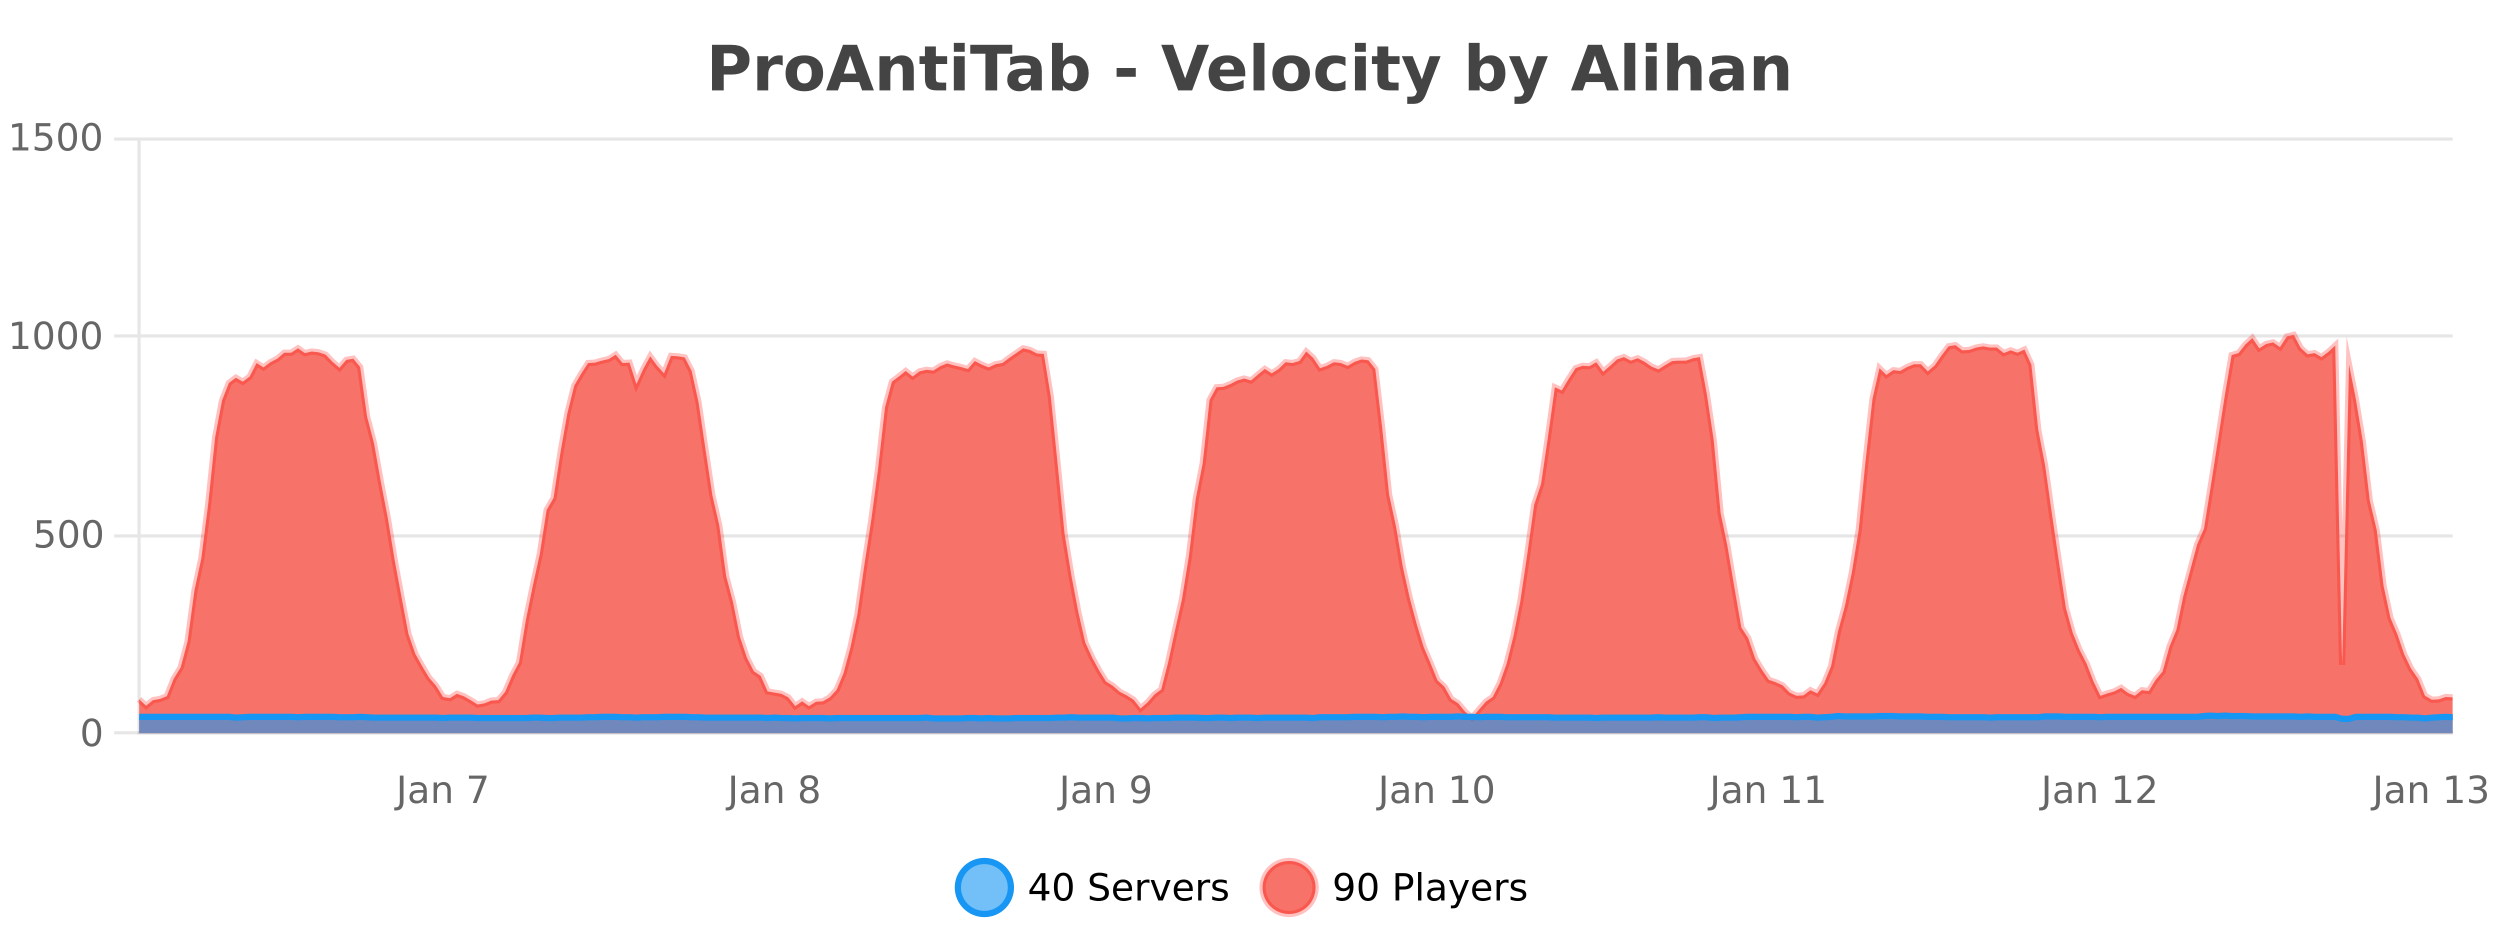 <?xml version="1.0" encoding="UTF-8"?>
<svg xmlns="http://www.w3.org/2000/svg" xmlns:xlink="http://www.w3.org/1999/xlink" width="800pt" height="300pt" viewBox="0 0 800 300" version="1.1">
<defs>
<clipPath id="clip1">
  <path d="M 278 263 L 352 263 L 352 300 L 278 300 Z M 278 263 "/>
</clipPath>
<clipPath id="clip2">
  <path d="M 375 263 L 450 263 L 450 300 L 375 300 Z M 375 263 "/>
</clipPath>
<clipPath id="clip3">
  <path d="M 44.539 107 L 784.84 107 L 784.84 234.602 L 44.539 234.602 Z M 44.539 107 "/>
</clipPath>
<clipPath id="clip4">
  <path d="M 43.539 78 L 785.84 78 L 785.84 235.602 L 43.539 235.602 Z M 43.539 78 "/>
</clipPath>
<clipPath id="clip5">
  <path d="M 44.539 229 L 784.84 229 L 784.84 234.602 L 44.539 234.602 Z M 44.539 229 "/>
</clipPath>
<clipPath id="clip6">
  <path d="M 43.539 200 L 785.84 200 L 785.84 235.602 L 43.539 235.602 Z M 43.539 200 "/>
</clipPath>
</defs>
<g id="surface11371">
<rect x="0" y="0" width="800" height="300" style="fill:rgb(100%,100%,100%);fill-opacity:1;stroke:none;"/>
<path style="fill:none;stroke-width:1;stroke-linecap:butt;stroke-linejoin:miter;stroke:rgb(0%,0%,0%);stroke-opacity:0.098;stroke-miterlimit:10;" d="M 45 234.5 L 784.84 234.5 "/>
<path style="fill:none;stroke-width:1;stroke-linecap:butt;stroke-linejoin:miter;stroke:rgb(0%,0%,0%);stroke-opacity:0.098;stroke-miterlimit:10;" d="M 36.539 234.5 L 44 234.5 "/>
<path style="fill:none;stroke-width:1;stroke-linecap:butt;stroke-linejoin:miter;stroke:rgb(0%,0%,0%);stroke-opacity:0.098;stroke-miterlimit:10;" d="M 45 171.5 L 784.84 171.5 "/>
<path style="fill:none;stroke-width:1;stroke-linecap:butt;stroke-linejoin:miter;stroke:rgb(0%,0%,0%);stroke-opacity:0.098;stroke-miterlimit:10;" d="M 36.539 171.5 L 44 171.5 "/>
<path style="fill:none;stroke-width:1;stroke-linecap:butt;stroke-linejoin:miter;stroke:rgb(0%,0%,0%);stroke-opacity:0.098;stroke-miterlimit:10;" d="M 45 107.5 L 784.84 107.5 "/>
<path style="fill:none;stroke-width:1;stroke-linecap:butt;stroke-linejoin:miter;stroke:rgb(0%,0%,0%);stroke-opacity:0.098;stroke-miterlimit:10;" d="M 36.539 107.5 L 44 107.5 "/>
<path style="fill:none;stroke-width:1;stroke-linecap:butt;stroke-linejoin:miter;stroke:rgb(0%,0%,0%);stroke-opacity:0.098;stroke-miterlimit:10;" d="M 45 44.5 L 784.84 44.5 "/>
<path style="fill:none;stroke-width:1;stroke-linecap:butt;stroke-linejoin:miter;stroke:rgb(0%,0%,0%);stroke-opacity:0.098;stroke-miterlimit:10;" d="M 36.539 44.5 L 44 44.5 "/>
<path style=" stroke:none;fill-rule:nonzero;fill:rgb(9.02%,58.824%,95.294%);fill-opacity:0.6;" d="M 323.488 284 C 323.488 288.688 319.688 292.484 315.004 292.484 C 310.316 292.484 306.52 288.688 306.52 284 C 306.52 279.312 310.316 275.516 315.004 275.516 C 319.688 275.516 323.488 279.312 323.488 284 Z M 323.488 284 "/>
<g clip-path="url(#clip1)" clip-rule="nonzero">
<path style="fill:none;stroke-width:2;stroke-linecap:butt;stroke-linejoin:miter;stroke:rgb(9.02%,58.824%,95.294%);stroke-opacity:1;stroke-miterlimit:10;" d="M 323.488 284 C 323.488 288.688 319.688 292.484 315.004 292.484 C 310.316 292.484 306.52 288.688 306.52 284 C 306.52 279.312 310.316 275.516 315.004 275.516 C 319.688 275.516 323.488 279.312 323.488 284 Z M 323.488 284 "/>
</g>
<path style=" stroke:none;fill-rule:nonzero;fill:rgb(0%,0%,0%);fill-opacity:1;" d="M 333.352 280.438 L 330.367 285.109 L 333.352 285.109 Z M 333.039 279.406 L 334.539 279.406 L 334.539 285.109 L 335.789 285.109 L 335.789 286.094 L 334.539 286.094 L 334.539 288.156 L 333.352 288.156 L 333.352 286.094 L 329.414 286.094 L 329.414 284.953 Z M 340.266 280.188 C 339.66 280.188 339.203 280.492 338.891 281.094 C 338.586 281.688 338.438 282.59 338.438 283.797 C 338.438 284.996 338.586 285.898 338.891 286.5 C 339.203 287.094 339.66 287.391 340.266 287.391 C 340.879 287.391 341.336 287.094 341.641 286.5 C 341.953 285.898 342.109 284.996 342.109 283.797 C 342.109 282.59 341.953 281.688 341.641 281.094 C 341.336 280.492 340.879 280.188 340.266 280.188 Z M 340.266 279.25 C 341.242 279.25 341.992 279.641 342.516 280.422 C 343.035 281.195 343.297 282.32 343.297 283.797 C 343.297 285.266 343.035 286.391 342.516 287.172 C 341.992 287.945 341.242 288.328 340.266 288.328 C 339.285 288.328 338.535 287.945 338.016 287.172 C 337.504 286.391 337.25 285.266 337.25 283.797 C 337.25 282.32 337.504 281.195 338.016 280.422 C 338.535 279.641 339.285 279.25 340.266 279.25 Z M 354.324 279.688 L 354.324 280.844 C 353.875 280.637 353.449 280.48 353.043 280.375 C 352.645 280.262 352.266 280.203 351.902 280.203 C 351.254 280.203 350.754 280.328 350.402 280.578 C 350.059 280.828 349.887 281.188 349.887 281.656 C 349.887 282.043 350 282.336 350.23 282.531 C 350.457 282.73 350.902 282.887 351.559 283 L 352.262 283.156 C 353.145 283.324 353.797 283.621 354.215 284.047 C 354.641 284.465 354.855 285.027 354.855 285.734 C 354.855 286.59 354.566 287.234 353.996 287.672 C 353.434 288.109 352.598 288.328 351.496 288.328 C 351.09 288.328 350.652 288.281 350.184 288.188 C 349.715 288.094 349.23 287.953 348.73 287.766 L 348.73 286.547 C 349.207 286.82 349.676 287.023 350.137 287.156 C 350.605 287.293 351.059 287.359 351.496 287.359 C 352.172 287.359 352.691 287.23 353.059 286.969 C 353.434 286.699 353.621 286.32 353.621 285.828 C 353.621 285.402 353.484 285.07 353.215 284.828 C 352.953 284.578 352.52 284.398 351.918 284.281 L 351.199 284.141 C 350.312 283.965 349.672 283.688 349.277 283.312 C 348.891 282.938 348.699 282.418 348.699 281.75 C 348.699 280.969 348.969 280.359 349.512 279.922 C 350.051 279.477 350.801 279.25 351.762 279.25 C 352.176 279.25 352.594 279.289 353.012 279.359 C 353.438 279.434 353.875 279.543 354.324 279.688 Z M 362.27 284.609 L 362.27 285.125 L 357.301 285.125 C 357.352 285.875 357.574 286.445 357.973 286.828 C 358.379 287.215 358.934 287.406 359.645 287.406 C 360.059 287.406 360.461 287.359 360.848 287.266 C 361.242 287.164 361.633 287.008 362.02 286.797 L 362.02 287.828 C 361.621 287.984 361.223 288.105 360.816 288.188 C 360.41 288.281 359.996 288.328 359.582 288.328 C 358.539 288.328 357.711 288.027 357.098 287.422 C 356.48 286.809 356.176 285.98 356.176 284.938 C 356.176 283.867 356.465 283.016 357.051 282.391 C 357.633 281.758 358.414 281.438 359.395 281.438 C 360.277 281.438 360.977 281.727 361.488 282.297 C 362.008 282.859 362.27 283.633 362.27 284.609 Z M 361.191 284.281 C 361.18 283.699 361.012 283.23 360.691 282.875 C 360.367 282.523 359.941 282.344 359.41 282.344 C 358.805 282.344 358.32 282.516 357.957 282.859 C 357.602 283.203 357.398 283.684 357.348 284.297 Z M 367.84 282.594 C 367.715 282.531 367.578 282.484 367.434 282.453 C 367.297 282.414 367.141 282.391 366.965 282.391 C 366.359 282.391 365.891 282.59 365.559 282.984 C 365.234 283.383 365.074 283.953 365.074 284.703 L 365.074 288.156 L 363.996 288.156 L 363.996 281.594 L 365.074 281.594 L 365.074 282.609 C 365.301 282.215 365.598 281.922 365.965 281.734 C 366.328 281.539 366.77 281.438 367.293 281.438 C 367.363 281.438 367.441 281.445 367.527 281.453 C 367.621 281.465 367.719 281.48 367.824 281.5 Z M 368.195 281.594 L 369.336 281.594 L 371.383 287.094 L 373.445 281.594 L 374.586 281.594 L 372.117 288.156 L 370.648 288.156 Z M 381.688 284.609 L 381.688 285.125 L 376.719 285.125 C 376.77 285.875 376.992 286.445 377.391 286.828 C 377.797 287.215 378.352 287.406 379.062 287.406 C 379.477 287.406 379.879 287.359 380.266 287.266 C 380.66 287.164 381.051 287.008 381.438 286.797 L 381.438 287.828 C 381.039 287.984 380.641 288.105 380.234 288.188 C 379.828 288.281 379.414 288.328 379 288.328 C 377.957 288.328 377.129 288.027 376.516 287.422 C 375.898 286.809 375.594 285.98 375.594 284.938 C 375.594 283.867 375.883 283.016 376.469 282.391 C 377.051 281.758 377.832 281.438 378.812 281.438 C 379.695 281.438 380.395 281.727 380.906 282.297 C 381.426 282.859 381.688 283.633 381.688 284.609 Z M 380.609 284.281 C 380.598 283.699 380.43 283.23 380.109 282.875 C 379.785 282.523 379.359 282.344 378.828 282.344 C 378.223 282.344 377.738 282.516 377.375 282.859 C 377.02 283.203 376.816 283.684 376.766 284.297 Z M 387.258 282.594 C 387.133 282.531 386.996 282.484 386.852 282.453 C 386.715 282.414 386.559 282.391 386.383 282.391 C 385.777 282.391 385.309 282.59 384.977 282.984 C 384.652 283.383 384.492 283.953 384.492 284.703 L 384.492 288.156 L 383.414 288.156 L 383.414 281.594 L 384.492 281.594 L 384.492 282.609 C 384.719 282.215 385.016 281.922 385.383 281.734 C 385.746 281.539 386.188 281.438 386.711 281.438 C 386.781 281.438 386.859 281.445 386.945 281.453 C 387.039 281.465 387.137 281.48 387.242 281.5 Z M 392.566 281.781 L 392.566 282.812 C 392.262 282.656 391.945 282.543 391.613 282.469 C 391.289 282.387 390.949 282.344 390.598 282.344 C 390.066 282.344 389.664 282.43 389.395 282.594 C 389.121 282.75 388.988 282.996 388.988 283.328 C 388.988 283.578 389.082 283.777 389.27 283.922 C 389.465 284.059 389.855 284.188 390.441 284.312 L 390.801 284.406 C 391.57 284.562 392.117 284.793 392.441 285.094 C 392.762 285.398 392.926 285.812 392.926 286.344 C 392.926 286.961 392.68 287.445 392.191 287.797 C 391.711 288.152 391.051 288.328 390.207 288.328 C 389.852 288.328 389.48 288.289 389.098 288.219 C 388.723 288.156 388.324 288.059 387.91 287.922 L 387.91 286.797 C 388.305 287.008 388.695 287.164 389.082 287.266 C 389.465 287.371 389.852 287.422 390.238 287.422 C 390.738 287.422 391.121 287.34 391.395 287.172 C 391.676 286.996 391.816 286.746 391.816 286.422 C 391.816 286.133 391.715 285.906 391.52 285.75 C 391.32 285.594 390.887 285.445 390.223 285.297 L 389.848 285.219 C 389.18 285.074 388.695 284.855 388.395 284.562 C 388.102 284.273 387.957 283.875 387.957 283.375 C 387.957 282.75 388.176 282.273 388.613 281.938 C 389.051 281.605 389.668 281.438 390.473 281.438 C 390.867 281.438 391.242 281.469 391.598 281.531 C 391.949 281.586 392.273 281.668 392.566 281.781 Z M 325.004 277.016 "/>
<path style=" stroke:none;fill-rule:nonzero;fill:rgb(96.863%,44.706%,40.784%);fill-opacity:1;" d="M 420.988 284 C 420.988 288.688 417.191 292.484 412.504 292.484 C 407.82 292.484 404.02 288.688 404.02 284 C 404.02 279.312 407.82 275.516 412.504 275.516 C 417.191 275.516 420.988 279.312 420.988 284 Z M 420.988 284 "/>
<g clip-path="url(#clip2)" clip-rule="nonzero">
<path style="fill:none;stroke-width:2;stroke-linecap:butt;stroke-linejoin:miter;stroke:rgb(100%,4.706%,0%);stroke-opacity:0.247;stroke-miterlimit:10;" d="M 420.988 284 C 420.988 288.688 417.191 292.484 412.504 292.484 C 407.82 292.484 404.02 288.688 404.02 284 C 404.02 279.312 407.82 275.516 412.504 275.516 C 417.191 275.516 420.988 279.312 420.988 284 Z M 420.988 284 "/>
</g>
<path style=" stroke:none;fill-rule:nonzero;fill:rgb(0%,0%,0%);fill-opacity:1;" d="M 427.633 287.969 L 427.633 286.891 C 427.934 287.039 428.234 287.148 428.539 287.219 C 428.84 287.293 429.141 287.328 429.445 287.328 C 430.227 287.328 430.82 287.07 431.227 286.547 C 431.641 286.016 431.875 285.215 431.93 284.141 C 431.711 284.484 431.422 284.746 431.07 284.922 C 430.727 285.102 430.34 285.188 429.914 285.188 C 429.039 285.188 428.344 284.93 427.836 284.406 C 427.324 283.875 427.07 283.148 427.07 282.219 C 427.07 281.324 427.336 280.605 427.867 280.062 C 428.398 279.523 429.105 279.25 429.992 279.25 C 431 279.25 431.773 279.641 432.305 280.422 C 432.844 281.195 433.117 282.32 433.117 283.797 C 433.117 285.172 432.789 286.273 432.133 287.094 C 431.477 287.918 430.594 288.328 429.492 288.328 C 429.188 288.328 428.887 288.297 428.586 288.234 C 428.281 288.18 427.965 288.094 427.633 287.969 Z M 429.992 284.266 C 430.523 284.266 430.945 284.086 431.258 283.719 C 431.57 283.355 431.727 282.855 431.727 282.219 C 431.727 281.594 431.57 281.102 431.258 280.734 C 430.945 280.371 430.523 280.188 429.992 280.188 C 429.461 280.188 429.039 280.371 428.727 280.734 C 428.422 281.102 428.273 281.594 428.273 282.219 C 428.273 282.855 428.422 283.355 428.727 283.719 C 429.039 284.086 429.461 284.266 429.992 284.266 Z M 437.766 280.188 C 437.16 280.188 436.703 280.492 436.391 281.094 C 436.086 281.688 435.938 282.59 435.938 283.797 C 435.938 284.996 436.086 285.898 436.391 286.5 C 436.703 287.094 437.16 287.391 437.766 287.391 C 438.379 287.391 438.836 287.094 439.141 286.5 C 439.453 285.898 439.609 284.996 439.609 283.797 C 439.609 282.59 439.453 281.688 439.141 281.094 C 438.836 280.492 438.379 280.188 437.766 280.188 Z M 437.766 279.25 C 438.742 279.25 439.492 279.641 440.016 280.422 C 440.535 281.195 440.797 282.32 440.797 283.797 C 440.797 285.266 440.535 286.391 440.016 287.172 C 439.492 287.945 438.742 288.328 437.766 288.328 C 436.785 288.328 436.035 287.945 435.516 287.172 C 435.004 286.391 434.75 285.266 434.75 283.797 C 434.75 282.32 435.004 281.195 435.516 280.422 C 436.035 279.641 436.785 279.25 437.766 279.25 Z M 447.762 280.375 L 447.762 283.672 L 449.246 283.672 C 449.797 283.672 450.223 283.531 450.527 283.25 C 450.828 282.961 450.98 282.547 450.98 282.016 C 450.98 281.496 450.828 281.094 450.527 280.812 C 450.223 280.523 449.797 280.375 449.246 280.375 Z M 446.574 279.406 L 449.246 279.406 C 450.234 279.406 450.98 279.633 451.48 280.078 C 451.98 280.516 452.23 281.164 452.23 282.016 C 452.23 282.883 451.98 283.539 451.48 283.984 C 450.98 284.422 450.234 284.641 449.246 284.641 L 447.762 284.641 L 447.762 288.156 L 446.574 288.156 Z M 453.766 279.031 L 454.844 279.031 L 454.844 288.156 L 453.766 288.156 Z M 460.082 284.859 C 459.215 284.859 458.613 284.961 458.27 285.156 C 457.934 285.355 457.77 285.695 457.77 286.172 C 457.77 286.559 457.895 286.867 458.145 287.094 C 458.402 287.312 458.746 287.422 459.176 287.422 C 459.777 287.422 460.258 287.215 460.613 286.797 C 460.977 286.371 461.16 285.805 461.16 285.094 L 461.16 284.859 Z M 462.238 284.406 L 462.238 288.156 L 461.16 288.156 L 461.16 287.156 C 460.91 287.555 460.602 287.852 460.238 288.047 C 459.871 288.234 459.426 288.328 458.895 288.328 C 458.215 288.328 457.68 288.141 457.285 287.766 C 456.887 287.383 456.691 286.875 456.691 286.25 C 456.691 285.512 456.934 284.953 457.426 284.578 C 457.926 284.203 458.664 284.016 459.645 284.016 L 461.16 284.016 L 461.16 283.906 C 461.16 283.406 460.992 283.023 460.66 282.75 C 460.336 282.48 459.883 282.344 459.301 282.344 C 458.926 282.344 458.555 282.391 458.191 282.484 C 457.836 282.578 457.496 282.715 457.176 282.891 L 457.176 281.891 C 457.57 281.734 457.949 281.621 458.316 281.547 C 458.691 281.477 459.055 281.438 459.41 281.438 C 460.355 281.438 461.066 281.684 461.535 282.172 C 462.004 282.664 462.238 283.406 462.238 284.406 Z M 467.188 288.766 C 466.883 289.547 466.586 290.055 466.297 290.297 C 466.004 290.535 465.617 290.656 465.141 290.656 L 464.281 290.656 L 464.281 289.75 L 464.906 289.75 C 465.207 289.75 465.438 289.676 465.594 289.531 C 465.758 289.395 465.941 289.066 466.141 288.547 L 466.344 288.047 L 463.688 281.594 L 464.828 281.594 L 466.875 286.719 L 468.938 281.594 L 470.078 281.594 Z M 477.18 284.609 L 477.18 285.125 L 472.211 285.125 C 472.262 285.875 472.484 286.445 472.883 286.828 C 473.289 287.215 473.844 287.406 474.555 287.406 C 474.969 287.406 475.371 287.359 475.758 287.266 C 476.152 287.164 476.543 287.008 476.93 286.797 L 476.93 287.828 C 476.531 287.984 476.133 288.105 475.727 288.188 C 475.32 288.281 474.906 288.328 474.492 288.328 C 473.449 288.328 472.621 288.027 472.008 287.422 C 471.391 286.809 471.086 285.98 471.086 284.938 C 471.086 283.867 471.375 283.016 471.961 282.391 C 472.543 281.758 473.324 281.438 474.305 281.438 C 475.188 281.438 475.887 281.727 476.398 282.297 C 476.918 282.859 477.18 283.633 477.18 284.609 Z M 476.102 284.281 C 476.09 283.699 475.922 283.23 475.602 282.875 C 475.277 282.523 474.852 282.344 474.32 282.344 C 473.715 282.344 473.23 282.516 472.867 282.859 C 472.512 283.203 472.309 283.684 472.258 284.297 Z M 482.75 282.594 C 482.625 282.531 482.488 282.484 482.344 282.453 C 482.207 282.414 482.051 282.391 481.875 282.391 C 481.27 282.391 480.801 282.59 480.469 282.984 C 480.145 283.383 479.984 283.953 479.984 284.703 L 479.984 288.156 L 478.906 288.156 L 478.906 281.594 L 479.984 281.594 L 479.984 282.609 C 480.211 282.215 480.508 281.922 480.875 281.734 C 481.238 281.539 481.68 281.438 482.203 281.438 C 482.273 281.438 482.352 281.445 482.438 281.453 C 482.531 281.465 482.629 281.48 482.734 281.5 Z M 488.055 281.781 L 488.055 282.812 C 487.75 282.656 487.434 282.543 487.102 282.469 C 486.777 282.387 486.438 282.344 486.086 282.344 C 485.555 282.344 485.152 282.43 484.883 282.594 C 484.609 282.75 484.477 282.996 484.477 283.328 C 484.477 283.578 484.57 283.777 484.758 283.922 C 484.953 284.059 485.344 284.188 485.93 284.312 L 486.289 284.406 C 487.059 284.562 487.605 284.793 487.93 285.094 C 488.25 285.398 488.414 285.812 488.414 286.344 C 488.414 286.961 488.168 287.445 487.68 287.797 C 487.199 288.152 486.539 288.328 485.695 288.328 C 485.34 288.328 484.969 288.289 484.586 288.219 C 484.211 288.156 483.812 288.059 483.398 287.922 L 483.398 286.797 C 483.793 287.008 484.184 287.164 484.57 287.266 C 484.953 287.371 485.34 287.422 485.727 287.422 C 486.227 287.422 486.609 287.34 486.883 287.172 C 487.164 286.996 487.305 286.746 487.305 286.422 C 487.305 286.133 487.203 285.906 487.008 285.75 C 486.809 285.594 486.375 285.445 485.711 285.297 L 485.336 285.219 C 484.668 285.074 484.184 284.855 483.883 284.562 C 483.59 284.273 483.445 283.875 483.445 283.375 C 483.445 282.75 483.664 282.273 484.102 281.938 C 484.539 281.605 485.156 281.438 485.961 281.438 C 486.355 281.438 486.73 281.469 487.086 281.531 C 487.438 281.586 487.762 281.668 488.055 281.781 Z M 422.504 277.016 "/>
<path style=" stroke:none;fill-rule:nonzero;fill:rgb(26.667%,26.667%,26.667%);fill-opacity:1;" d="M 227.844 14.344 L 234.078 14.344 C 235.93 14.344 237.352 14.758 238.344 15.578 C 239.344 16.402 239.844 17.574 239.844 19.094 C 239.844 20.625 239.344 21.805 238.344 22.625 C 237.352 23.449 235.93 23.859 234.078 23.859 L 231.594 23.859 L 231.594 28.922 L 227.844 28.922 Z M 231.594 17.062 L 231.594 21.141 L 233.672 21.141 C 234.398 21.141 234.961 20.965 235.359 20.609 C 235.766 20.258 235.969 19.75 235.969 19.094 C 235.969 18.449 235.766 17.949 235.359 17.594 C 234.961 17.242 234.398 17.062 233.672 17.062 Z M 250.469 20.969 C 250.156 20.824 249.848 20.719 249.547 20.656 C 249.242 20.586 248.941 20.547 248.641 20.547 C 247.734 20.547 247.035 20.836 246.547 21.406 C 246.066 21.98 245.828 22.805 245.828 23.875 L 245.828 28.922 L 242.344 28.922 L 242.344 17.984 L 245.828 17.984 L 245.828 19.781 C 246.273 19.062 246.789 18.543 247.375 18.219 C 247.957 17.887 248.656 17.719 249.469 17.719 C 249.594 17.719 249.723 17.727 249.859 17.734 C 249.992 17.746 250.191 17.766 250.453 17.797 Z M 257.414 20.219 C 256.633 20.219 256.039 20.5 255.633 21.062 C 255.227 21.617 255.023 22.418 255.023 23.469 C 255.023 24.512 255.227 25.312 255.633 25.875 C 256.039 26.43 256.633 26.703 257.414 26.703 C 258.172 26.703 258.75 26.43 259.148 25.875 C 259.555 25.312 259.758 24.512 259.758 23.469 C 259.758 22.418 259.555 21.617 259.148 21.062 C 258.75 20.5 258.172 20.219 257.414 20.219 Z M 257.414 17.719 C 259.289 17.719 260.75 18.23 261.805 19.25 C 262.867 20.262 263.398 21.668 263.398 23.469 C 263.398 25.262 262.867 26.668 261.805 27.688 C 260.75 28.699 259.289 29.203 257.414 29.203 C 255.516 29.203 254.039 28.699 252.977 27.688 C 251.914 26.668 251.383 25.262 251.383 23.469 C 251.383 21.668 251.914 20.262 252.977 19.25 C 254.039 18.23 255.516 17.719 257.414 17.719 Z M 274.949 26.266 L 269.074 26.266 L 268.137 28.922 L 264.355 28.922 L 269.762 14.344 L 274.246 14.344 L 279.637 28.922 L 275.871 28.922 Z M 270.012 23.562 L 273.996 23.562 L 272.012 17.766 Z M 292.414 22.266 L 292.414 28.922 L 288.898 28.922 L 288.898 23.828 C 288.898 22.883 288.875 22.23 288.836 21.875 C 288.793 21.512 288.719 21.246 288.617 21.078 C 288.48 20.852 288.293 20.672 288.055 20.547 C 287.824 20.422 287.559 20.359 287.258 20.359 C 286.527 20.359 285.953 20.641 285.539 21.203 C 285.121 21.766 284.914 22.547 284.914 23.547 L 284.914 28.922 L 281.43 28.922 L 281.43 17.984 L 284.914 17.984 L 284.914 19.578 C 285.445 18.945 286.008 18.477 286.602 18.172 C 287.195 17.871 287.844 17.719 288.555 17.719 C 289.824 17.719 290.781 18.109 291.43 18.891 C 292.086 19.664 292.414 20.789 292.414 22.266 Z M 299.477 14.875 L 299.477 17.984 L 303.086 17.984 L 303.086 20.484 L 299.477 20.484 L 299.477 25.125 C 299.477 25.637 299.574 25.98 299.773 26.156 C 299.98 26.336 300.383 26.422 300.977 26.422 L 302.773 26.422 L 302.773 28.922 L 299.773 28.922 C 298.398 28.922 297.418 28.637 296.836 28.062 C 296.262 27.48 295.977 26.5 295.977 25.125 L 295.977 20.484 L 294.242 20.484 L 294.242 17.984 L 295.977 17.984 L 295.977 14.875 Z M 305.227 17.984 L 308.711 17.984 L 308.711 28.922 L 305.227 28.922 Z M 305.227 13.719 L 308.711 13.719 L 308.711 16.578 L 305.227 16.578 Z M 310.488 14.344 L 323.926 14.344 L 323.926 17.188 L 319.098 17.188 L 319.098 28.922 L 315.332 28.922 L 315.332 17.188 L 310.488 17.188 Z M 328.039 24 C 327.309 24 326.762 24.125 326.398 24.375 C 326.031 24.617 325.852 24.98 325.852 25.469 C 325.852 25.906 325.996 26.25 326.289 26.5 C 326.59 26.75 327 26.875 327.523 26.875 C 328.18 26.875 328.73 26.641 329.18 26.172 C 329.637 25.703 329.867 25.117 329.867 24.406 L 329.867 24 Z M 333.383 22.688 L 333.383 28.922 L 329.867 28.922 L 329.867 27.297 C 329.398 27.965 328.867 28.449 328.273 28.75 C 327.688 29.051 326.977 29.203 326.133 29.203 C 325.008 29.203 324.09 28.875 323.383 28.219 C 322.672 27.555 322.32 26.695 322.32 25.641 C 322.32 24.359 322.758 23.422 323.633 22.828 C 324.516 22.227 325.906 21.922 327.805 21.922 L 329.867 21.922 L 329.867 21.641 C 329.867 21.09 329.648 20.688 329.211 20.438 C 328.773 20.18 328.09 20.047 327.164 20.047 C 326.414 20.047 325.715 20.125 325.07 20.281 C 324.422 20.43 323.824 20.648 323.273 20.938 L 323.273 18.281 C 324.023 18.094 324.773 17.953 325.523 17.859 C 326.281 17.766 327.043 17.719 327.805 17.719 C 329.773 17.719 331.195 18.109 332.07 18.891 C 332.945 19.664 333.383 20.93 333.383 22.688 Z M 342.453 26.672 C 343.203 26.672 343.773 26.402 344.172 25.859 C 344.566 25.309 344.766 24.512 344.766 23.469 C 344.766 22.43 344.566 21.637 344.172 21.094 C 343.773 20.543 343.203 20.266 342.453 20.266 C 341.703 20.266 341.125 20.543 340.719 21.094 C 340.32 21.637 340.125 22.43 340.125 23.469 C 340.125 24.5 340.32 25.293 340.719 25.844 C 341.125 26.398 341.703 26.672 342.453 26.672 Z M 340.125 19.578 C 340.613 18.945 341.148 18.477 341.734 18.172 C 342.316 17.871 342.988 17.719 343.75 17.719 C 345.102 17.719 346.211 18.258 347.078 19.328 C 347.941 20.402 348.375 21.781 348.375 23.469 C 348.375 25.148 347.941 26.523 347.078 27.594 C 346.211 28.668 345.102 29.203 343.75 29.203 C 342.988 29.203 342.316 29.051 341.734 28.75 C 341.148 28.449 340.613 27.98 340.125 27.344 L 340.125 28.922 L 336.641 28.922 L 336.641 13.719 L 340.125 13.719 Z M 357.312 21.75 L 363.453 21.75 L 363.453 24.578 L 357.312 24.578 Z M 371.594 14.344 L 375.375 14.344 L 379.25 25.109 L 383.109 14.344 L 386.875 14.344 L 381.484 28.922 L 377 28.922 Z M 398.477 23.422 L 398.477 24.422 L 390.305 24.422 C 390.387 25.246 390.684 25.859 391.195 26.266 C 391.703 26.672 392.414 26.875 393.32 26.875 C 394.059 26.875 394.812 26.766 395.586 26.547 C 396.355 26.328 397.148 26 397.961 25.562 L 397.961 28.25 C 397.137 28.562 396.309 28.797 395.477 28.953 C 394.652 29.117 393.828 29.203 393.008 29.203 C 391.027 29.203 389.484 28.703 388.383 27.703 C 387.289 26.695 386.742 25.281 386.742 23.469 C 386.742 21.68 387.277 20.273 388.352 19.25 C 389.434 18.23 390.918 17.719 392.805 17.719 C 394.523 17.719 395.898 18.242 396.93 19.281 C 397.961 20.312 398.477 21.695 398.477 23.422 Z M 394.883 22.266 C 394.883 21.602 394.688 21.062 394.305 20.656 C 393.918 20.25 393.414 20.047 392.789 20.047 C 392.109 20.047 391.559 20.242 391.133 20.625 C 390.715 21 390.453 21.547 390.352 22.266 Z M 401.133 13.719 L 404.617 13.719 L 404.617 28.922 L 401.133 28.922 Z M 413.195 20.219 C 412.414 20.219 411.82 20.5 411.414 21.062 C 411.008 21.617 410.805 22.418 410.805 23.469 C 410.805 24.512 411.008 25.312 411.414 25.875 C 411.82 26.43 412.414 26.703 413.195 26.703 C 413.953 26.703 414.531 26.43 414.93 25.875 C 415.336 25.312 415.539 24.512 415.539 23.469 C 415.539 22.418 415.336 21.617 414.93 21.062 C 414.531 20.5 413.953 20.219 413.195 20.219 Z M 413.195 17.719 C 415.07 17.719 416.531 18.23 417.586 19.25 C 418.648 20.262 419.18 21.668 419.18 23.469 C 419.18 25.262 418.648 26.668 417.586 27.688 C 416.531 28.699 415.07 29.203 413.195 29.203 C 411.297 29.203 409.82 28.699 408.758 27.688 C 407.695 26.668 407.164 25.262 407.164 23.469 C 407.164 21.668 407.695 20.262 408.758 19.25 C 409.82 18.23 411.297 17.719 413.195 17.719 Z M 430.559 18.328 L 430.559 21.172 C 430.09 20.852 429.613 20.609 429.137 20.453 C 428.656 20.297 428.156 20.219 427.637 20.219 C 426.668 20.219 425.906 20.508 425.355 21.078 C 424.812 21.641 424.543 22.438 424.543 23.469 C 424.543 24.492 424.812 25.289 425.355 25.859 C 425.906 26.422 426.668 26.703 427.637 26.703 C 428.188 26.703 428.707 26.625 429.199 26.469 C 429.688 26.305 430.141 26.059 430.559 25.734 L 430.559 28.594 C 430.016 28.805 429.465 28.953 428.902 29.047 C 428.34 29.148 427.77 29.203 427.199 29.203 C 425.23 29.203 423.688 28.699 422.574 27.688 C 421.457 26.68 420.902 25.273 420.902 23.469 C 420.902 21.656 421.457 20.246 422.574 19.234 C 423.688 18.227 425.23 17.719 427.199 17.719 C 427.77 17.719 428.332 17.773 428.887 17.875 C 429.449 17.969 430.004 18.121 430.559 18.328 Z M 433.586 17.984 L 437.07 17.984 L 437.07 28.922 L 433.586 28.922 Z M 433.586 13.719 L 437.07 13.719 L 437.07 16.578 L 433.586 16.578 Z M 444.254 14.875 L 444.254 17.984 L 447.863 17.984 L 447.863 20.484 L 444.254 20.484 L 444.254 25.125 C 444.254 25.637 444.352 25.98 444.551 26.156 C 444.758 26.336 445.16 26.422 445.754 26.422 L 447.551 26.422 L 447.551 28.922 L 444.551 28.922 C 443.176 28.922 442.195 28.637 441.613 28.062 C 441.039 27.48 440.754 26.5 440.754 25.125 L 440.754 20.484 L 439.02 20.484 L 439.02 17.984 L 440.754 17.984 L 440.754 14.875 Z M 448.562 17.984 L 452.047 17.984 L 455 25.406 L 457.5 17.984 L 460.984 17.984 L 456.391 29.953 C 455.93 31.172 455.391 32.02 454.766 32.5 C 454.148 32.988 453.344 33.234 452.344 33.234 L 450.312 33.234 L 450.312 30.938 L 451.406 30.938 C 452 30.938 452.43 30.844 452.703 30.656 C 452.973 30.469 453.18 30.129 453.328 29.641 L 453.438 29.344 Z M 475.812 26.672 C 476.562 26.672 477.133 26.402 477.531 25.859 C 477.926 25.309 478.125 24.512 478.125 23.469 C 478.125 22.43 477.926 21.637 477.531 21.094 C 477.133 20.543 476.562 20.266 475.812 20.266 C 475.062 20.266 474.484 20.543 474.078 21.094 C 473.68 21.637 473.484 22.43 473.484 23.469 C 473.484 24.5 473.68 25.293 474.078 25.844 C 474.484 26.398 475.062 26.672 475.812 26.672 Z M 473.484 19.578 C 473.973 18.945 474.508 18.477 475.094 18.172 C 475.676 17.871 476.348 17.719 477.109 17.719 C 478.461 17.719 479.57 18.258 480.438 19.328 C 481.301 20.402 481.734 21.781 481.734 23.469 C 481.734 25.148 481.301 26.523 480.438 27.594 C 479.57 28.668 478.461 29.203 477.109 29.203 C 476.348 29.203 475.676 29.051 475.094 28.75 C 474.508 28.449 473.973 27.98 473.484 27.344 L 473.484 28.922 L 470 28.922 L 470 13.719 L 473.484 13.719 Z M 482.883 17.984 L 486.367 17.984 L 489.32 25.406 L 491.82 17.984 L 495.305 17.984 L 490.711 29.953 C 490.25 31.172 489.711 32.02 489.086 32.5 C 488.469 32.988 487.664 33.234 486.664 33.234 L 484.633 33.234 L 484.633 30.938 L 485.727 30.938 C 486.32 30.938 486.75 30.844 487.023 30.656 C 487.293 30.469 487.5 30.129 487.648 29.641 L 487.758 29.344 Z M 513.32 26.266 L 507.445 26.266 L 506.508 28.922 L 502.727 28.922 L 508.133 14.344 L 512.617 14.344 L 518.008 28.922 L 514.242 28.922 Z M 508.383 23.562 L 512.367 23.562 L 510.383 17.766 Z M 519.797 13.719 L 523.281 13.719 L 523.281 28.922 L 519.797 28.922 Z M 526.652 17.984 L 530.137 17.984 L 530.137 28.922 L 526.652 28.922 Z M 526.652 13.719 L 530.137 13.719 L 530.137 16.578 L 526.652 16.578 Z M 544.492 22.266 L 544.492 28.922 L 540.977 28.922 L 540.977 23.844 C 540.977 22.887 540.953 22.23 540.914 21.875 C 540.871 21.512 540.797 21.246 540.695 21.078 C 540.559 20.852 540.371 20.672 540.133 20.547 C 539.902 20.422 539.637 20.359 539.336 20.359 C 538.605 20.359 538.031 20.641 537.617 21.203 C 537.199 21.766 536.992 22.547 536.992 23.547 L 536.992 28.922 L 533.508 28.922 L 533.508 13.719 L 536.992 13.719 L 536.992 19.578 C 537.523 18.945 538.086 18.477 538.68 18.172 C 539.273 17.871 539.922 17.719 540.633 17.719 C 541.902 17.719 542.859 18.109 543.508 18.891 C 544.164 19.664 544.492 20.789 544.492 22.266 Z M 552.637 24 C 551.906 24 551.359 24.125 550.996 24.375 C 550.629 24.617 550.449 24.98 550.449 25.469 C 550.449 25.906 550.594 26.25 550.887 26.5 C 551.188 26.75 551.598 26.875 552.121 26.875 C 552.777 26.875 553.328 26.641 553.777 26.172 C 554.234 25.703 554.465 25.117 554.465 24.406 L 554.465 24 Z M 557.98 22.688 L 557.98 28.922 L 554.465 28.922 L 554.465 27.297 C 553.996 27.965 553.465 28.449 552.871 28.75 C 552.285 29.051 551.574 29.203 550.73 29.203 C 549.605 29.203 548.688 28.875 547.98 28.219 C 547.27 27.555 546.918 26.695 546.918 25.641 C 546.918 24.359 547.355 23.422 548.23 22.828 C 549.113 22.227 550.504 21.922 552.402 21.922 L 554.465 21.922 L 554.465 21.641 C 554.465 21.09 554.246 20.688 553.809 20.438 C 553.371 20.18 552.688 20.047 551.762 20.047 C 551.012 20.047 550.312 20.125 549.668 20.281 C 549.02 20.43 548.422 20.648 547.871 20.938 L 547.871 18.281 C 548.621 18.094 549.371 17.953 550.121 17.859 C 550.879 17.766 551.641 17.719 552.402 17.719 C 554.371 17.719 555.793 18.109 556.668 18.891 C 557.543 19.664 557.98 20.93 557.98 22.688 Z M 572.227 22.266 L 572.227 28.922 L 568.711 28.922 L 568.711 23.828 C 568.711 22.883 568.688 22.23 568.648 21.875 C 568.605 21.512 568.531 21.246 568.43 21.078 C 568.293 20.852 568.105 20.672 567.867 20.547 C 567.637 20.422 567.371 20.359 567.07 20.359 C 566.34 20.359 565.766 20.641 565.352 21.203 C 564.934 21.766 564.727 22.547 564.727 23.547 L 564.727 28.922 L 561.242 28.922 L 561.242 17.984 L 564.727 17.984 L 564.727 19.578 C 565.258 18.945 565.82 18.477 566.414 18.172 C 567.008 17.871 567.656 17.719 568.367 17.719 C 569.637 17.719 570.594 18.109 571.242 18.891 C 571.898 19.664 572.227 20.789 572.227 22.266 Z M 226 10.359 "/>
<path style="fill:none;stroke-width:1;stroke-linecap:butt;stroke-linejoin:miter;stroke:rgb(0%,0%,0%);stroke-opacity:0.098;stroke-miterlimit:10;" d="M 44 234.5 L 785 234.5 "/>
<path style=" stroke:none;fill-rule:nonzero;fill:rgb(40%,40%,40%);fill-opacity:1;" d="M 127.945 248.203 L 129.133 248.203 L 129.133 256.344 C 129.133 257.395 128.93 258.16 128.523 258.641 C 128.125 259.117 127.484 259.359 126.602 259.359 L 126.148 259.359 L 126.148 258.359 L 126.523 258.359 C 127.043 258.359 127.406 258.211 127.617 257.922 C 127.836 257.629 127.945 257.102 127.945 256.344 Z M 134.422 253.656 C 133.555 253.656 132.953 253.758 132.609 253.953 C 132.273 254.152 132.109 254.492 132.109 254.969 C 132.109 255.355 132.234 255.664 132.484 255.891 C 132.742 256.109 133.086 256.219 133.516 256.219 C 134.117 256.219 134.598 256.012 134.953 255.594 C 135.316 255.168 135.5 254.602 135.5 253.891 L 135.5 253.656 Z M 136.578 253.203 L 136.578 256.953 L 135.5 256.953 L 135.5 255.953 C 135.25 256.352 134.941 256.648 134.578 256.844 C 134.211 257.031 133.766 257.125 133.234 257.125 C 132.555 257.125 132.02 256.938 131.625 256.562 C 131.227 256.18 131.031 255.672 131.031 255.047 C 131.031 254.309 131.273 253.75 131.766 253.375 C 132.266 253 133.004 252.812 133.984 252.812 L 135.5 252.812 L 135.5 252.703 C 135.5 252.203 135.332 251.82 135 251.547 C 134.676 251.277 134.223 251.141 133.641 251.141 C 133.266 251.141 132.895 251.188 132.531 251.281 C 132.176 251.375 131.836 251.512 131.516 251.688 L 131.516 250.688 C 131.91 250.531 132.289 250.418 132.656 250.344 C 133.031 250.273 133.395 250.234 133.75 250.234 C 134.695 250.234 135.406 250.48 135.875 250.969 C 136.344 251.461 136.578 252.203 136.578 253.203 Z M 144.258 252.984 L 144.258 256.953 L 143.18 256.953 L 143.18 253.031 C 143.18 252.406 143.055 251.945 142.805 251.641 C 142.562 251.328 142.203 251.172 141.727 251.172 C 141.141 251.172 140.68 251.359 140.336 251.734 C 140 252.102 139.836 252.605 139.836 253.25 L 139.836 256.953 L 138.758 256.953 L 138.758 250.391 L 139.836 250.391 L 139.836 251.406 C 140.094 251.012 140.398 250.719 140.742 250.531 C 141.094 250.336 141.5 250.234 141.961 250.234 C 142.711 250.234 143.277 250.469 143.664 250.938 C 144.059 251.398 144.258 252.078 144.258 252.984 Z M 150.07 248.203 L 155.695 248.203 L 155.695 248.703 L 152.523 256.953 L 151.289 256.953 L 154.273 249.203 L 150.07 249.203 Z M 126.773 245.816 "/>
<path style=" stroke:none;fill-rule:nonzero;fill:rgb(40%,40%,40%);fill-opacity:1;" d="M 234.016 248.203 L 235.203 248.203 L 235.203 256.344 C 235.203 257.395 235 258.16 234.594 258.641 C 234.195 259.117 233.555 259.359 232.672 259.359 L 232.219 259.359 L 232.219 258.359 L 232.594 258.359 C 233.113 258.359 233.477 258.211 233.688 257.922 C 233.906 257.629 234.016 257.102 234.016 256.344 Z M 240.492 253.656 C 239.625 253.656 239.023 253.758 238.68 253.953 C 238.344 254.152 238.18 254.492 238.18 254.969 C 238.18 255.355 238.305 255.664 238.555 255.891 C 238.812 256.109 239.156 256.219 239.586 256.219 C 240.188 256.219 240.668 256.012 241.023 255.594 C 241.387 255.168 241.57 254.602 241.57 253.891 L 241.57 253.656 Z M 242.648 253.203 L 242.648 256.953 L 241.57 256.953 L 241.57 255.953 C 241.32 256.352 241.012 256.648 240.648 256.844 C 240.281 257.031 239.836 257.125 239.305 257.125 C 238.625 257.125 238.09 256.938 237.695 256.562 C 237.297 256.18 237.102 255.672 237.102 255.047 C 237.102 254.309 237.344 253.75 237.836 253.375 C 238.336 253 239.074 252.812 240.055 252.812 L 241.57 252.812 L 241.57 252.703 C 241.57 252.203 241.402 251.82 241.07 251.547 C 240.746 251.277 240.293 251.141 239.711 251.141 C 239.336 251.141 238.965 251.188 238.602 251.281 C 238.246 251.375 237.906 251.512 237.586 251.688 L 237.586 250.688 C 237.98 250.531 238.359 250.418 238.727 250.344 C 239.102 250.273 239.465 250.234 239.82 250.234 C 240.766 250.234 241.477 250.48 241.945 250.969 C 242.414 251.461 242.648 252.203 242.648 253.203 Z M 250.328 252.984 L 250.328 256.953 L 249.25 256.953 L 249.25 253.031 C 249.25 252.406 249.125 251.945 248.875 251.641 C 248.633 251.328 248.273 251.172 247.797 251.172 C 247.211 251.172 246.75 251.359 246.406 251.734 C 246.07 252.102 245.906 252.605 245.906 253.25 L 245.906 256.953 L 244.828 256.953 L 244.828 250.391 L 245.906 250.391 L 245.906 251.406 C 246.164 251.012 246.469 250.719 246.812 250.531 C 247.164 250.336 247.57 250.234 248.031 250.234 C 248.781 250.234 249.348 250.469 249.734 250.938 C 250.129 251.398 250.328 252.078 250.328 252.984 Z M 258.969 252.797 C 258.406 252.797 257.961 252.949 257.641 253.25 C 257.316 253.555 257.156 253.965 257.156 254.484 C 257.156 255.016 257.316 255.434 257.641 255.734 C 257.961 256.039 258.406 256.188 258.969 256.188 C 259.531 256.188 259.973 256.039 260.297 255.734 C 260.617 255.434 260.781 255.016 260.781 254.484 C 260.781 253.965 260.617 253.555 260.297 253.25 C 259.984 252.949 259.539 252.797 258.969 252.797 Z M 257.781 252.297 C 257.281 252.172 256.883 251.938 256.594 251.594 C 256.312 251.242 256.172 250.812 256.172 250.312 C 256.172 249.617 256.422 249.062 256.922 248.656 C 257.422 248.25 258.102 248.047 258.969 248.047 C 259.844 248.047 260.523 248.25 261.016 248.656 C 261.516 249.062 261.766 249.617 261.766 250.312 C 261.766 250.812 261.625 251.242 261.344 251.594 C 261.062 251.938 260.664 252.172 260.156 252.297 C 260.727 252.434 261.172 252.695 261.484 253.078 C 261.805 253.465 261.969 253.934 261.969 254.484 C 261.969 255.34 261.707 255.996 261.188 256.453 C 260.676 256.902 259.938 257.125 258.969 257.125 C 258.008 257.125 257.27 256.902 256.75 256.453 C 256.227 255.996 255.969 255.34 255.969 254.484 C 255.969 253.934 256.129 253.465 256.453 253.078 C 256.773 252.695 257.219 252.434 257.781 252.297 Z M 257.359 250.422 C 257.359 250.883 257.5 251.234 257.781 251.484 C 258.062 251.734 258.457 251.859 258.969 251.859 C 259.477 251.859 259.875 251.734 260.156 251.484 C 260.445 251.234 260.594 250.883 260.594 250.422 C 260.594 249.977 260.445 249.625 260.156 249.375 C 259.875 249.117 259.477 248.984 258.969 248.984 C 258.457 248.984 258.062 249.117 257.781 249.375 C 257.5 249.625 257.359 249.977 257.359 250.422 Z M 232.844 245.816 "/>
<path style=" stroke:none;fill-rule:nonzero;fill:rgb(40%,40%,40%);fill-opacity:1;" d="M 340.09 248.203 L 341.277 248.203 L 341.277 256.344 C 341.277 257.395 341.074 258.16 340.668 258.641 C 340.27 259.117 339.629 259.359 338.746 259.359 L 338.293 259.359 L 338.293 258.359 L 338.668 258.359 C 339.188 258.359 339.551 258.211 339.762 257.922 C 339.98 257.629 340.09 257.102 340.09 256.344 Z M 346.566 253.656 C 345.699 253.656 345.098 253.758 344.754 253.953 C 344.418 254.152 344.254 254.492 344.254 254.969 C 344.254 255.355 344.379 255.664 344.629 255.891 C 344.887 256.109 345.23 256.219 345.66 256.219 C 346.262 256.219 346.742 256.012 347.098 255.594 C 347.461 255.168 347.645 254.602 347.645 253.891 L 347.645 253.656 Z M 348.723 253.203 L 348.723 256.953 L 347.645 256.953 L 347.645 255.953 C 347.395 256.352 347.086 256.648 346.723 256.844 C 346.355 257.031 345.91 257.125 345.379 257.125 C 344.699 257.125 344.164 256.938 343.77 256.562 C 343.371 256.18 343.176 255.672 343.176 255.047 C 343.176 254.309 343.418 253.75 343.91 253.375 C 344.41 253 345.148 252.812 346.129 252.812 L 347.645 252.812 L 347.645 252.703 C 347.645 252.203 347.477 251.82 347.145 251.547 C 346.82 251.277 346.367 251.141 345.785 251.141 C 345.41 251.141 345.039 251.188 344.676 251.281 C 344.32 251.375 343.98 251.512 343.66 251.688 L 343.66 250.688 C 344.055 250.531 344.434 250.418 344.801 250.344 C 345.176 250.273 345.539 250.234 345.895 250.234 C 346.84 250.234 347.551 250.48 348.02 250.969 C 348.488 251.461 348.723 252.203 348.723 253.203 Z M 356.406 252.984 L 356.406 256.953 L 355.328 256.953 L 355.328 253.031 C 355.328 252.406 355.203 251.945 354.953 251.641 C 354.711 251.328 354.352 251.172 353.875 251.172 C 353.289 251.172 352.828 251.359 352.484 251.734 C 352.148 252.102 351.984 252.605 351.984 253.25 L 351.984 256.953 L 350.906 256.953 L 350.906 250.391 L 351.984 250.391 L 351.984 251.406 C 352.242 251.012 352.547 250.719 352.891 250.531 C 353.242 250.336 353.648 250.234 354.109 250.234 C 354.859 250.234 355.426 250.469 355.812 250.938 C 356.207 251.398 356.406 252.078 356.406 252.984 Z M 362.543 256.766 L 362.543 255.688 C 362.844 255.836 363.145 255.945 363.449 256.016 C 363.75 256.09 364.051 256.125 364.355 256.125 C 365.137 256.125 365.73 255.867 366.137 255.344 C 366.551 254.812 366.785 254.012 366.84 252.938 C 366.621 253.281 366.332 253.543 365.98 253.719 C 365.637 253.898 365.25 253.984 364.824 253.984 C 363.949 253.984 363.254 253.727 362.746 253.203 C 362.234 252.672 361.98 251.945 361.98 251.016 C 361.98 250.121 362.246 249.402 362.777 248.859 C 363.309 248.32 364.016 248.047 364.902 248.047 C 365.91 248.047 366.684 248.438 367.215 249.219 C 367.754 249.992 368.027 251.117 368.027 252.594 C 368.027 253.969 367.699 255.07 367.043 255.891 C 366.387 256.715 365.504 257.125 364.402 257.125 C 364.098 257.125 363.797 257.094 363.496 257.031 C 363.191 256.977 362.875 256.891 362.543 256.766 Z M 364.902 253.062 C 365.434 253.062 365.855 252.883 366.168 252.516 C 366.48 252.152 366.637 251.652 366.637 251.016 C 366.637 250.391 366.48 249.898 366.168 249.531 C 365.855 249.168 365.434 248.984 364.902 248.984 C 364.371 248.984 363.949 249.168 363.637 249.531 C 363.332 249.898 363.184 250.391 363.184 251.016 C 363.184 251.652 363.332 252.152 363.637 252.516 C 363.949 252.883 364.371 253.062 364.902 253.062 Z M 338.918 245.816 "/>
<path style=" stroke:none;fill-rule:nonzero;fill:rgb(40%,40%,40%);fill-opacity:1;" d="M 442.164 248.203 L 443.352 248.203 L 443.352 256.344 C 443.352 257.395 443.148 258.16 442.742 258.641 C 442.344 259.117 441.703 259.359 440.82 259.359 L 440.367 259.359 L 440.367 258.359 L 440.742 258.359 C 441.262 258.359 441.625 258.211 441.836 257.922 C 442.055 257.629 442.164 257.102 442.164 256.344 Z M 448.641 253.656 C 447.773 253.656 447.172 253.758 446.828 253.953 C 446.492 254.152 446.328 254.492 446.328 254.969 C 446.328 255.355 446.453 255.664 446.703 255.891 C 446.961 256.109 447.305 256.219 447.734 256.219 C 448.336 256.219 448.816 256.012 449.172 255.594 C 449.535 255.168 449.719 254.602 449.719 253.891 L 449.719 253.656 Z M 450.797 253.203 L 450.797 256.953 L 449.719 256.953 L 449.719 255.953 C 449.469 256.352 449.16 256.648 448.797 256.844 C 448.43 257.031 447.984 257.125 447.453 257.125 C 446.773 257.125 446.238 256.938 445.844 256.562 C 445.445 256.18 445.25 255.672 445.25 255.047 C 445.25 254.309 445.492 253.75 445.984 253.375 C 446.484 253 447.223 252.812 448.203 252.812 L 449.719 252.812 L 449.719 252.703 C 449.719 252.203 449.551 251.82 449.219 251.547 C 448.895 251.277 448.441 251.141 447.859 251.141 C 447.484 251.141 447.113 251.188 446.75 251.281 C 446.395 251.375 446.055 251.512 445.734 251.688 L 445.734 250.688 C 446.129 250.531 446.508 250.418 446.875 250.344 C 447.25 250.273 447.613 250.234 447.969 250.234 C 448.914 250.234 449.625 250.48 450.094 250.969 C 450.562 251.461 450.797 252.203 450.797 253.203 Z M 458.477 252.984 L 458.477 256.953 L 457.398 256.953 L 457.398 253.031 C 457.398 252.406 457.273 251.945 457.023 251.641 C 456.781 251.328 456.422 251.172 455.945 251.172 C 455.359 251.172 454.898 251.359 454.555 251.734 C 454.219 252.102 454.055 252.605 454.055 253.25 L 454.055 256.953 L 452.977 256.953 L 452.977 250.391 L 454.055 250.391 L 454.055 251.406 C 454.312 251.012 454.617 250.719 454.961 250.531 C 455.312 250.336 455.719 250.234 456.18 250.234 C 456.93 250.234 457.496 250.469 457.883 250.938 C 458.277 251.398 458.477 252.078 458.477 252.984 Z M 464.789 255.953 L 466.727 255.953 L 466.727 249.281 L 464.617 249.703 L 464.617 248.625 L 466.711 248.203 L 467.898 248.203 L 467.898 255.953 L 469.836 255.953 L 469.836 256.953 L 464.789 256.953 Z M 474.75 248.984 C 474.145 248.984 473.688 249.289 473.375 249.891 C 473.07 250.484 472.922 251.387 472.922 252.594 C 472.922 253.793 473.07 254.695 473.375 255.297 C 473.688 255.891 474.145 256.188 474.75 256.188 C 475.363 256.188 475.82 255.891 476.125 255.297 C 476.438 254.695 476.594 253.793 476.594 252.594 C 476.594 251.387 476.438 250.484 476.125 249.891 C 475.82 249.289 475.363 248.984 474.75 248.984 Z M 474.75 248.047 C 475.727 248.047 476.477 248.438 477 249.219 C 477.52 249.992 477.781 251.117 477.781 252.594 C 477.781 254.062 477.52 255.188 477 255.969 C 476.477 256.742 475.727 257.125 474.75 257.125 C 473.77 257.125 473.02 256.742 472.5 255.969 C 471.988 255.188 471.734 254.062 471.734 252.594 C 471.734 251.117 471.988 249.992 472.5 249.219 C 473.02 248.438 473.77 248.047 474.75 248.047 Z M 440.992 245.816 "/>
<path style=" stroke:none;fill-rule:nonzero;fill:rgb(40%,40%,40%);fill-opacity:1;" d="M 548.234 248.203 L 549.422 248.203 L 549.422 256.344 C 549.422 257.395 549.219 258.16 548.812 258.641 C 548.414 259.117 547.773 259.359 546.891 259.359 L 546.438 259.359 L 546.438 258.359 L 546.812 258.359 C 547.332 258.359 547.695 258.211 547.906 257.922 C 548.125 257.629 548.234 257.102 548.234 256.344 Z M 554.711 253.656 C 553.844 253.656 553.242 253.758 552.898 253.953 C 552.562 254.152 552.398 254.492 552.398 254.969 C 552.398 255.355 552.523 255.664 552.773 255.891 C 553.031 256.109 553.375 256.219 553.805 256.219 C 554.406 256.219 554.887 256.012 555.242 255.594 C 555.605 255.168 555.789 254.602 555.789 253.891 L 555.789 253.656 Z M 556.867 253.203 L 556.867 256.953 L 555.789 256.953 L 555.789 255.953 C 555.539 256.352 555.23 256.648 554.867 256.844 C 554.5 257.031 554.055 257.125 553.523 257.125 C 552.844 257.125 552.309 256.938 551.914 256.562 C 551.516 256.18 551.32 255.672 551.32 255.047 C 551.32 254.309 551.562 253.75 552.055 253.375 C 552.555 253 553.293 252.812 554.273 252.812 L 555.789 252.812 L 555.789 252.703 C 555.789 252.203 555.621 251.82 555.289 251.547 C 554.965 251.277 554.512 251.141 553.93 251.141 C 553.555 251.141 553.184 251.188 552.82 251.281 C 552.465 251.375 552.125 251.512 551.805 251.688 L 551.805 250.688 C 552.199 250.531 552.578 250.418 552.945 250.344 C 553.32 250.273 553.684 250.234 554.039 250.234 C 554.984 250.234 555.695 250.48 556.164 250.969 C 556.633 251.461 556.867 252.203 556.867 253.203 Z M 564.547 252.984 L 564.547 256.953 L 563.469 256.953 L 563.469 253.031 C 563.469 252.406 563.344 251.945 563.094 251.641 C 562.852 251.328 562.492 251.172 562.016 251.172 C 561.43 251.172 560.969 251.359 560.625 251.734 C 560.289 252.102 560.125 252.605 560.125 253.25 L 560.125 256.953 L 559.047 256.953 L 559.047 250.391 L 560.125 250.391 L 560.125 251.406 C 560.383 251.012 560.688 250.719 561.031 250.531 C 561.383 250.336 561.789 250.234 562.25 250.234 C 563 250.234 563.566 250.469 563.953 250.938 C 564.348 251.398 564.547 252.078 564.547 252.984 Z M 570.859 255.953 L 572.797 255.953 L 572.797 249.281 L 570.688 249.703 L 570.688 248.625 L 572.781 248.203 L 573.969 248.203 L 573.969 255.953 L 575.906 255.953 L 575.906 256.953 L 570.859 256.953 Z M 578.492 255.953 L 580.43 255.953 L 580.43 249.281 L 578.32 249.703 L 578.32 248.625 L 580.414 248.203 L 581.602 248.203 L 581.602 255.953 L 583.539 255.953 L 583.539 256.953 L 578.492 256.953 Z M 547.062 245.816 "/>
<path style=" stroke:none;fill-rule:nonzero;fill:rgb(40%,40%,40%);fill-opacity:1;" d="M 654.309 248.203 L 655.496 248.203 L 655.496 256.344 C 655.496 257.395 655.293 258.16 654.887 258.641 C 654.488 259.117 653.848 259.359 652.965 259.359 L 652.512 259.359 L 652.512 258.359 L 652.887 258.359 C 653.406 258.359 653.77 258.211 653.98 257.922 C 654.199 257.629 654.309 257.102 654.309 256.344 Z M 660.785 253.656 C 659.918 253.656 659.316 253.758 658.973 253.953 C 658.637 254.152 658.473 254.492 658.473 254.969 C 658.473 255.355 658.598 255.664 658.848 255.891 C 659.105 256.109 659.449 256.219 659.879 256.219 C 660.48 256.219 660.961 256.012 661.316 255.594 C 661.68 255.168 661.863 254.602 661.863 253.891 L 661.863 253.656 Z M 662.941 253.203 L 662.941 256.953 L 661.863 256.953 L 661.863 255.953 C 661.613 256.352 661.305 256.648 660.941 256.844 C 660.574 257.031 660.129 257.125 659.598 257.125 C 658.918 257.125 658.383 256.938 657.988 256.562 C 657.59 256.18 657.395 255.672 657.395 255.047 C 657.395 254.309 657.637 253.75 658.129 253.375 C 658.629 253 659.367 252.812 660.348 252.812 L 661.863 252.812 L 661.863 252.703 C 661.863 252.203 661.695 251.82 661.363 251.547 C 661.039 251.277 660.586 251.141 660.004 251.141 C 659.629 251.141 659.258 251.188 658.895 251.281 C 658.539 251.375 658.199 251.512 657.879 251.688 L 657.879 250.688 C 658.273 250.531 658.652 250.418 659.02 250.344 C 659.395 250.273 659.758 250.234 660.113 250.234 C 661.059 250.234 661.77 250.48 662.238 250.969 C 662.707 251.461 662.941 252.203 662.941 253.203 Z M 670.625 252.984 L 670.625 256.953 L 669.547 256.953 L 669.547 253.031 C 669.547 252.406 669.422 251.945 669.172 251.641 C 668.93 251.328 668.57 251.172 668.094 251.172 C 667.508 251.172 667.047 251.359 666.703 251.734 C 666.367 252.102 666.203 252.605 666.203 253.25 L 666.203 256.953 L 665.125 256.953 L 665.125 250.391 L 666.203 250.391 L 666.203 251.406 C 666.461 251.012 666.766 250.719 667.109 250.531 C 667.461 250.336 667.867 250.234 668.328 250.234 C 669.078 250.234 669.645 250.469 670.031 250.938 C 670.426 251.398 670.625 252.078 670.625 252.984 Z M 676.934 255.953 L 678.871 255.953 L 678.871 249.281 L 676.762 249.703 L 676.762 248.625 L 678.855 248.203 L 680.043 248.203 L 680.043 255.953 L 681.98 255.953 L 681.98 256.953 L 676.934 256.953 Z M 685.383 255.953 L 689.523 255.953 L 689.523 256.953 L 683.961 256.953 L 683.961 255.953 C 684.406 255.496 685.016 254.875 685.789 254.094 C 686.57 253.305 687.059 252.793 687.258 252.562 C 687.641 252.148 687.906 251.793 688.055 251.5 C 688.211 251.199 688.289 250.906 688.289 250.625 C 688.289 250.156 688.121 249.777 687.789 249.484 C 687.465 249.195 687.043 249.047 686.523 249.047 C 686.148 249.047 685.75 249.109 685.336 249.234 C 684.93 249.359 684.492 249.559 684.023 249.828 L 684.023 248.625 C 684.5 248.438 684.945 248.297 685.352 248.203 C 685.766 248.102 686.148 248.047 686.492 248.047 C 687.398 248.047 688.121 248.277 688.664 248.734 C 689.203 249.184 689.477 249.789 689.477 250.547 C 689.477 250.902 689.406 251.242 689.273 251.562 C 689.137 251.887 688.891 252.266 688.539 252.703 C 688.434 252.82 688.121 253.148 687.602 253.688 C 687.078 254.23 686.34 254.984 685.383 255.953 Z M 653.137 245.816 "/>
<path style=" stroke:none;fill-rule:nonzero;fill:rgb(40%,40%,40%);fill-opacity:1;" d="M 760.383 248.203 L 761.57 248.203 L 761.57 256.344 C 761.57 257.395 761.367 258.16 760.961 258.641 C 760.562 259.117 759.922 259.359 759.039 259.359 L 758.586 259.359 L 758.586 258.359 L 758.961 258.359 C 759.48 258.359 759.844 258.211 760.055 257.922 C 760.273 257.629 760.383 257.102 760.383 256.344 Z M 766.859 253.656 C 765.992 253.656 765.391 253.758 765.047 253.953 C 764.711 254.152 764.547 254.492 764.547 254.969 C 764.547 255.355 764.672 255.664 764.922 255.891 C 765.18 256.109 765.523 256.219 765.953 256.219 C 766.555 256.219 767.035 256.012 767.391 255.594 C 767.754 255.168 767.938 254.602 767.938 253.891 L 767.938 253.656 Z M 769.016 253.203 L 769.016 256.953 L 767.938 256.953 L 767.938 255.953 C 767.688 256.352 767.379 256.648 767.016 256.844 C 766.648 257.031 766.203 257.125 765.672 257.125 C 764.992 257.125 764.457 256.938 764.062 256.562 C 763.664 256.18 763.469 255.672 763.469 255.047 C 763.469 254.309 763.711 253.75 764.203 253.375 C 764.703 253 765.441 252.812 766.422 252.812 L 767.938 252.812 L 767.938 252.703 C 767.938 252.203 767.77 251.82 767.438 251.547 C 767.113 251.277 766.66 251.141 766.078 251.141 C 765.703 251.141 765.332 251.188 764.969 251.281 C 764.613 251.375 764.273 251.512 763.953 251.688 L 763.953 250.688 C 764.348 250.531 764.727 250.418 765.094 250.344 C 765.469 250.273 765.832 250.234 766.188 250.234 C 767.133 250.234 767.844 250.48 768.312 250.969 C 768.781 251.461 769.016 252.203 769.016 253.203 Z M 776.695 252.984 L 776.695 256.953 L 775.617 256.953 L 775.617 253.031 C 775.617 252.406 775.492 251.945 775.242 251.641 C 775 251.328 774.641 251.172 774.164 251.172 C 773.578 251.172 773.117 251.359 772.773 251.734 C 772.438 252.102 772.273 252.605 772.273 253.25 L 772.273 256.953 L 771.195 256.953 L 771.195 250.391 L 772.273 250.391 L 772.273 251.406 C 772.531 251.012 772.836 250.719 773.18 250.531 C 773.531 250.336 773.938 250.234 774.398 250.234 C 775.148 250.234 775.715 250.469 776.102 250.938 C 776.496 251.398 776.695 252.078 776.695 252.984 Z M 783.008 255.953 L 784.945 255.953 L 784.945 249.281 L 782.836 249.703 L 782.836 248.625 L 784.93 248.203 L 786.117 248.203 L 786.117 255.953 L 788.055 255.953 L 788.055 256.953 L 783.008 256.953 Z M 794.031 252.234 C 794.594 252.359 795.031 252.617 795.344 253 C 795.664 253.375 795.828 253.844 795.828 254.406 C 795.828 255.273 795.531 255.945 794.938 256.422 C 794.344 256.891 793.5 257.125 792.406 257.125 C 792.039 257.125 791.66 257.086 791.266 257.016 C 790.879 256.945 790.484 256.836 790.078 256.688 L 790.078 255.547 C 790.398 255.734 790.754 255.883 791.141 255.984 C 791.535 256.078 791.945 256.125 792.375 256.125 C 793.113 256.125 793.676 255.98 794.062 255.688 C 794.457 255.398 794.656 254.969 794.656 254.406 C 794.656 253.898 794.473 253.496 794.109 253.203 C 793.742 252.914 793.242 252.766 792.609 252.766 L 791.578 252.766 L 791.578 251.797 L 792.656 251.797 C 793.227 251.797 793.672 251.684 793.984 251.453 C 794.297 251.215 794.453 250.875 794.453 250.438 C 794.453 249.992 794.289 249.648 793.969 249.406 C 793.656 249.168 793.203 249.047 792.609 249.047 C 792.273 249.047 791.922 249.086 791.547 249.156 C 791.18 249.219 790.773 249.324 790.328 249.469 L 790.328 248.422 C 790.785 248.297 791.207 248.203 791.594 248.141 C 791.988 248.078 792.359 248.047 792.703 248.047 C 793.609 248.047 794.32 248.25 794.844 248.656 C 795.363 249.062 795.625 249.617 795.625 250.312 C 795.625 250.805 795.484 251.215 795.203 251.547 C 794.93 251.883 794.539 252.109 794.031 252.234 Z M 759.211 245.816 "/>
<path style="fill:none;stroke-width:1;stroke-linecap:butt;stroke-linejoin:miter;stroke:rgb(0%,0%,0%);stroke-opacity:0.098;stroke-miterlimit:10;" d="M 44.5 44 L 44.5 235 "/>
<path style=" stroke:none;fill-rule:nonzero;fill:rgb(40%,40%,40%);fill-opacity:1;" d="M 29.352 230.789 C 28.746 230.789 28.289 231.094 27.977 231.695 C 27.672 232.289 27.523 233.191 27.523 234.398 C 27.523 235.598 27.672 236.5 27.977 237.102 C 28.289 237.695 28.746 237.992 29.352 237.992 C 29.965 237.992 30.422 237.695 30.727 237.102 C 31.039 236.5 31.195 235.598 31.195 234.398 C 31.195 233.191 31.039 232.289 30.727 231.695 C 30.422 231.094 29.965 230.789 29.352 230.789 Z M 29.352 229.852 C 30.328 229.852 31.078 230.242 31.602 231.023 C 32.121 231.797 32.383 232.922 32.383 234.398 C 32.383 235.867 32.121 236.992 31.602 237.773 C 31.078 238.547 30.328 238.93 29.352 238.93 C 28.371 238.93 27.621 238.547 27.102 237.773 C 26.59 236.992 26.336 235.867 26.336 234.398 C 26.336 232.922 26.59 231.797 27.102 231.023 C 27.621 230.242 28.371 229.852 29.352 229.852 Z M 25.539 227.617 "/>
<path style=" stroke:none;fill-rule:nonzero;fill:rgb(40%,40%,40%);fill-opacity:1;" d="M 11.836 166.469 L 16.477 166.469 L 16.477 167.469 L 12.914 167.469 L 12.914 169.609 C 13.09 169.547 13.262 169.508 13.43 169.484 C 13.605 169.453 13.777 169.438 13.945 169.438 C 14.922 169.438 15.699 169.711 16.273 170.25 C 16.844 170.781 17.133 171.5 17.133 172.406 C 17.133 173.355 16.836 174.09 16.242 174.609 C 15.656 175.133 14.836 175.391 13.773 175.391 C 13.398 175.391 13.016 175.359 12.633 175.297 C 12.258 175.234 11.867 175.141 11.461 175.016 L 11.461 173.828 C 11.812 174.016 12.18 174.156 12.555 174.25 C 12.93 174.344 13.324 174.391 13.742 174.391 C 14.418 174.391 14.953 174.215 15.352 173.859 C 15.746 173.508 15.945 173.023 15.945 172.406 C 15.945 171.805 15.746 171.324 15.352 170.969 C 14.953 170.617 14.418 170.438 13.742 170.438 C 13.43 170.438 13.109 170.477 12.789 170.547 C 12.477 170.609 12.156 170.715 11.836 170.859 Z M 21.984 167.25 C 21.379 167.25 20.922 167.555 20.609 168.156 C 20.305 168.75 20.156 169.652 20.156 170.859 C 20.156 172.059 20.305 172.961 20.609 173.562 C 20.922 174.156 21.379 174.453 21.984 174.453 C 22.598 174.453 23.055 174.156 23.359 173.562 C 23.672 172.961 23.828 172.059 23.828 170.859 C 23.828 169.652 23.672 168.75 23.359 168.156 C 23.055 167.555 22.598 167.25 21.984 167.25 Z M 21.984 166.312 C 22.961 166.312 23.711 166.703 24.234 167.484 C 24.754 168.258 25.016 169.383 25.016 170.859 C 25.016 172.328 24.754 173.453 24.234 174.234 C 23.711 175.008 22.961 175.391 21.984 175.391 C 21.004 175.391 20.254 175.008 19.734 174.234 C 19.223 173.453 18.969 172.328 18.969 170.859 C 18.969 169.383 19.223 168.258 19.734 167.484 C 20.254 166.703 21.004 166.312 21.984 166.312 Z M 29.621 167.25 C 29.016 167.25 28.559 167.555 28.246 168.156 C 27.941 168.75 27.793 169.652 27.793 170.859 C 27.793 172.059 27.941 172.961 28.246 173.562 C 28.559 174.156 29.016 174.453 29.621 174.453 C 30.234 174.453 30.691 174.156 30.996 173.562 C 31.309 172.961 31.465 172.059 31.465 170.859 C 31.465 169.652 31.309 168.75 30.996 168.156 C 30.691 167.555 30.234 167.25 29.621 167.25 Z M 29.621 166.312 C 30.598 166.312 31.348 166.703 31.871 167.484 C 32.391 168.258 32.652 169.383 32.652 170.859 C 32.652 172.328 32.391 173.453 31.871 174.234 C 31.348 175.008 30.598 175.391 29.621 175.391 C 28.641 175.391 27.891 175.008 27.371 174.234 C 26.859 173.453 26.605 172.328 26.605 170.859 C 26.605 169.383 26.859 168.258 27.371 167.484 C 27.891 166.703 28.641 166.312 29.621 166.312 Z M 10.539 164.082 "/>
<path style=" stroke:none;fill-rule:nonzero;fill:rgb(40%,40%,40%);fill-opacity:1;" d="M 4.023 110.688 L 5.961 110.688 L 5.961 104.016 L 3.852 104.438 L 3.852 103.359 L 5.945 102.938 L 7.133 102.938 L 7.133 110.688 L 9.07 110.688 L 9.07 111.688 L 4.023 111.688 Z M 13.984 103.719 C 13.379 103.719 12.922 104.023 12.609 104.625 C 12.305 105.219 12.156 106.121 12.156 107.328 C 12.156 108.527 12.305 109.43 12.609 110.031 C 12.922 110.625 13.379 110.922 13.984 110.922 C 14.598 110.922 15.055 110.625 15.359 110.031 C 15.672 109.43 15.828 108.527 15.828 107.328 C 15.828 106.121 15.672 105.219 15.359 104.625 C 15.055 104.023 14.598 103.719 13.984 103.719 Z M 13.984 102.781 C 14.961 102.781 15.711 103.172 16.234 103.953 C 16.754 104.727 17.016 105.852 17.016 107.328 C 17.016 108.797 16.754 109.922 16.234 110.703 C 15.711 111.477 14.961 111.859 13.984 111.859 C 13.004 111.859 12.254 111.477 11.734 110.703 C 11.223 109.922 10.969 108.797 10.969 107.328 C 10.969 105.852 11.223 104.727 11.734 103.953 C 12.254 103.172 13.004 102.781 13.984 102.781 Z M 21.621 103.719 C 21.016 103.719 20.559 104.023 20.246 104.625 C 19.941 105.219 19.793 106.121 19.793 107.328 C 19.793 108.527 19.941 109.43 20.246 110.031 C 20.559 110.625 21.016 110.922 21.621 110.922 C 22.234 110.922 22.691 110.625 22.996 110.031 C 23.309 109.43 23.465 108.527 23.465 107.328 C 23.465 106.121 23.309 105.219 22.996 104.625 C 22.691 104.023 22.234 103.719 21.621 103.719 Z M 21.621 102.781 C 22.598 102.781 23.348 103.172 23.871 103.953 C 24.391 104.727 24.652 105.852 24.652 107.328 C 24.652 108.797 24.391 109.922 23.871 110.703 C 23.348 111.477 22.598 111.859 21.621 111.859 C 20.641 111.859 19.891 111.477 19.371 110.703 C 18.859 109.922 18.605 108.797 18.605 107.328 C 18.605 105.852 18.859 104.727 19.371 103.953 C 19.891 103.172 20.641 102.781 21.621 102.781 Z M 29.258 103.719 C 28.652 103.719 28.195 104.023 27.883 104.625 C 27.578 105.219 27.43 106.121 27.43 107.328 C 27.43 108.527 27.578 109.43 27.883 110.031 C 28.195 110.625 28.652 110.922 29.258 110.922 C 29.871 110.922 30.328 110.625 30.633 110.031 C 30.945 109.43 31.102 108.527 31.102 107.328 C 31.102 106.121 30.945 105.219 30.633 104.625 C 30.328 104.023 29.871 103.719 29.258 103.719 Z M 29.258 102.781 C 30.234 102.781 30.984 103.172 31.508 103.953 C 32.027 104.727 32.289 105.852 32.289 107.328 C 32.289 108.797 32.027 109.922 31.508 110.703 C 30.984 111.477 30.234 111.859 29.258 111.859 C 28.277 111.859 27.527 111.477 27.008 110.703 C 26.496 109.922 26.242 108.797 26.242 107.328 C 26.242 105.852 26.496 104.727 27.008 103.953 C 27.527 103.172 28.277 102.781 29.258 102.781 Z M 2.539 100.551 "/>
<path style=" stroke:none;fill-rule:nonzero;fill:rgb(40%,40%,40%);fill-opacity:1;" d="M 4.023 47.156 L 5.961 47.156 L 5.961 40.484 L 3.852 40.906 L 3.852 39.828 L 5.945 39.406 L 7.133 39.406 L 7.133 47.156 L 9.07 47.156 L 9.07 48.156 L 4.023 48.156 Z M 11.469 39.406 L 16.109 39.406 L 16.109 40.406 L 12.547 40.406 L 12.547 42.547 C 12.723 42.484 12.895 42.445 13.062 42.422 C 13.238 42.391 13.41 42.375 13.578 42.375 C 14.555 42.375 15.332 42.648 15.906 43.188 C 16.477 43.719 16.766 44.438 16.766 45.344 C 16.766 46.293 16.469 47.027 15.875 47.547 C 15.289 48.07 14.469 48.328 13.406 48.328 C 13.031 48.328 12.648 48.297 12.266 48.234 C 11.891 48.172 11.5 48.078 11.094 47.953 L 11.094 46.766 C 11.445 46.953 11.812 47.094 12.188 47.188 C 12.562 47.281 12.957 47.328 13.375 47.328 C 14.051 47.328 14.586 47.152 14.984 46.797 C 15.379 46.445 15.578 45.961 15.578 45.344 C 15.578 44.742 15.379 44.262 14.984 43.906 C 14.586 43.555 14.051 43.375 13.375 43.375 C 13.062 43.375 12.742 43.414 12.422 43.484 C 12.109 43.547 11.789 43.652 11.469 43.797 Z M 21.621 40.188 C 21.016 40.188 20.559 40.492 20.246 41.094 C 19.941 41.688 19.793 42.59 19.793 43.797 C 19.793 44.996 19.941 45.898 20.246 46.5 C 20.559 47.094 21.016 47.391 21.621 47.391 C 22.234 47.391 22.691 47.094 22.996 46.5 C 23.309 45.898 23.465 44.996 23.465 43.797 C 23.465 42.59 23.309 41.688 22.996 41.094 C 22.691 40.492 22.234 40.188 21.621 40.188 Z M 21.621 39.25 C 22.598 39.25 23.348 39.641 23.871 40.422 C 24.391 41.195 24.652 42.32 24.652 43.797 C 24.652 45.266 24.391 46.391 23.871 47.172 C 23.348 47.945 22.598 48.328 21.621 48.328 C 20.641 48.328 19.891 47.945 19.371 47.172 C 18.859 46.391 18.605 45.266 18.605 43.797 C 18.605 42.32 18.859 41.195 19.371 40.422 C 19.891 39.641 20.641 39.25 21.621 39.25 Z M 29.258 40.188 C 28.652 40.188 28.195 40.492 27.883 41.094 C 27.578 41.688 27.43 42.59 27.43 43.797 C 27.43 44.996 27.578 45.898 27.883 46.5 C 28.195 47.094 28.652 47.391 29.258 47.391 C 29.871 47.391 30.328 47.094 30.633 46.5 C 30.945 45.898 31.102 44.996 31.102 43.797 C 31.102 42.59 30.945 41.688 30.633 41.094 C 30.328 40.492 29.871 40.188 29.258 40.188 Z M 29.258 39.25 C 30.234 39.25 30.984 39.641 31.508 40.422 C 32.027 41.195 32.289 42.32 32.289 43.797 C 32.289 45.266 32.027 46.391 31.508 47.172 C 30.984 47.945 30.234 48.328 29.258 48.328 C 28.277 48.328 27.527 47.945 27.008 47.172 C 26.496 46.391 26.242 45.266 26.242 43.797 C 26.242 42.32 26.496 41.195 27.008 40.422 C 27.527 39.641 28.277 39.25 29.258 39.25 Z M 2.539 37.016 "/>
<g clip-path="url(#clip3)" clip-rule="nonzero">
<path style=" stroke:none;fill-rule:nonzero;fill:rgb(96.863%,44.706%,40.784%);fill-opacity:1;" d="M 784.84 223.164 L 782.629 223.035 L 780.418 223.801 L 778.211 223.926 L 776 222.656 L 773.789 217.191 L 771.578 214.016 L 769.371 209.441 L 767.16 202.961 L 764.949 197.75 L 762.738 187.457 L 760.531 169.543 L 758.32 160.141 L 756.109 141.332 L 753.902 127.863 L 751.691 116.684 L 749.48 212.746 L 747.27 110.582 L 745.062 112.617 L 742.852 114.27 L 740.641 112.996 L 738.434 113.379 L 736.223 111.344 L 734.012 107.152 L 731.801 107.66 L 729.594 111.09 L 727.383 109.566 L 725.172 110.074 L 722.961 111.473 L 720.754 108.168 L 718.543 110.203 L 716.332 112.996 L 714.125 113.633 L 711.914 126.719 L 709.703 141.078 L 707.492 155.309 L 705.285 169.16 L 703.074 174.242 L 700.863 182.504 L 698.656 190.762 L 696.445 201.562 L 694.234 206.898 L 692.023 214.906 L 689.816 217.574 L 687.605 221.133 L 685.395 220.875 L 683.184 222.656 L 680.977 221.766 L 678.766 220.113 L 676.555 221.258 L 674.348 221.895 L 672.137 222.656 L 669.926 218.082 L 667.715 212.363 L 665.508 208.043 L 663.297 202.578 L 661.086 194.574 L 658.879 179.961 L 656.668 164.84 L 654.457 149.086 L 652.246 137.52 L 650.039 116.684 L 647.828 111.855 L 645.617 112.871 L 643.406 112.109 L 641.199 112.996 L 638.988 111.219 L 636.777 111.219 L 634.57 110.836 L 632.359 111.219 L 630.148 111.98 L 627.938 112.109 L 625.73 110.457 L 623.52 110.836 L 621.309 113.758 L 619.102 116.938 L 616.891 118.844 L 614.68 116.555 L 612.469 116.555 L 610.262 117.445 L 608.051 118.715 L 605.84 118.461 L 603.633 119.984 L 601.422 117.824 L 599.211 127.609 L 597 147.305 L 594.793 169.543 L 592.582 183.266 L 590.371 193.938 L 588.16 202.07 L 585.953 213.125 L 583.742 218.59 L 581.531 221.895 L 579.324 220.875 L 577.113 222.527 L 574.902 222.656 L 572.691 221.641 L 570.484 219.352 L 568.273 218.336 L 566.062 217.574 L 563.855 214.395 L 561.645 210.711 L 559.434 204.23 L 557.223 200.801 L 555.016 188.094 L 552.805 174.879 L 550.594 164.203 L 548.383 140.824 L 546.176 126.086 L 543.965 114.27 L 541.754 114.648 L 539.547 115.41 L 537.336 115.41 L 535.125 115.539 L 532.914 116.809 L 530.707 118.207 L 528.496 117.316 L 526.285 115.793 L 524.078 114.648 L 521.867 115.41 L 519.656 114.27 L 517.445 115.031 L 515.238 117.062 L 513.027 118.969 L 510.816 115.918 L 508.605 117.191 L 506.398 117.062 L 504.188 117.824 L 501.977 121.258 L 499.77 124.941 L 497.559 123.926 L 495.348 139.809 L 493.137 154.93 L 490.93 161.535 L 488.719 177.422 L 486.508 192.414 L 484.301 203.598 L 482.09 212.492 L 479.879 218.715 L 477.668 223.035 L 475.461 224.562 L 473.25 227.102 L 471.039 229.645 L 468.832 227.738 L 466.621 225.07 L 464.41 223.672 L 462.199 219.734 L 459.992 217.699 L 457.781 212.234 L 455.57 207.027 L 453.359 199.785 L 451.152 191.523 L 448.941 181.613 L 446.73 168.523 L 444.523 158.359 L 442.312 137.141 L 440.102 118.078 L 437.891 115.285 L 435.684 115.031 L 433.473 115.793 L 431.262 117.062 L 429.055 116.176 L 426.844 115.918 L 424.633 117.062 L 422.422 117.824 L 420.215 114.523 L 418.004 112.488 L 415.793 115.539 L 413.582 116.176 L 411.375 115.918 L 409.164 118.078 L 406.953 119.477 L 404.746 118.078 L 402.535 119.859 L 400.324 121.766 L 398.113 121.129 L 395.906 121.766 L 393.695 122.91 L 391.484 123.797 L 389.277 123.926 L 387.066 127.992 L 384.855 148.32 L 382.645 159.629 L 380.438 178.055 L 378.227 191.777 L 376.016 201.691 L 373.805 211.98 L 371.598 220.621 L 369.387 222.273 L 367.176 224.816 L 364.969 226.723 L 362.758 223.926 L 360.547 222.527 L 358.336 221.387 L 356.129 219.48 L 353.918 218.082 L 351.707 214.523 L 349.5 210.457 L 347.289 205.629 L 345.078 195.973 L 342.867 184.281 L 340.66 170.812 L 338.449 148.574 L 336.238 126.848 L 334.031 113.25 L 331.82 113.125 L 329.609 111.98 L 327.398 111.473 L 325.191 112.996 L 322.98 114.523 L 320.77 116.176 L 318.559 116.555 L 316.352 117.57 L 314.141 116.684 L 311.93 115.539 L 309.723 118.078 L 307.512 117.445 L 305.301 116.938 L 303.09 116.301 L 300.883 117.191 L 298.672 118.59 L 296.461 118.336 L 294.254 118.844 L 292.043 120.492 L 289.832 118.715 L 287.621 120.492 L 285.414 122.145 L 283.203 130.406 L 280.992 149.973 L 278.781 166.621 L 276.574 180.977 L 274.363 196.605 L 272.152 207.152 L 269.945 215.414 L 267.734 220.75 L 265.523 223.164 L 263.312 224.434 L 261.105 224.562 L 258.895 225.961 L 256.684 224.434 L 254.477 225.961 L 252.266 223.164 L 250.055 222.02 L 247.844 221.641 L 245.637 221.258 L 243.426 216.301 L 241.215 214.777 L 239.004 210.457 L 236.797 203.852 L 234.586 192.797 L 232.375 184.41 L 230.168 168.145 L 227.957 158.488 L 225.746 143.746 L 223.535 128.754 L 221.328 118.715 L 219.117 114.395 L 216.906 114.016 L 214.699 113.887 L 212.488 119.477 L 210.277 117.062 L 208.066 114.016 L 205.859 118.078 L 203.648 122.91 L 201.438 116.047 L 199.227 116.176 L 197.02 113.504 L 194.809 114.902 L 192.598 115.41 L 190.391 116.047 L 188.18 116.176 L 185.969 119.605 L 183.758 123.418 L 181.551 132.312 L 179.34 144.891 L 177.129 159.375 L 174.922 163.188 L 172.711 177.422 L 170.5 187.457 L 168.289 198.387 L 166.082 211.98 L 163.871 216.176 L 161.66 221.387 L 159.453 224.055 L 157.242 224.18 L 155.031 225.07 L 152.82 225.453 L 150.613 224.055 L 148.402 222.781 L 146.191 222.02 L 143.98 223.418 L 141.773 223.035 L 139.562 219.48 L 137.352 216.938 L 135.145 213.254 L 132.934 209.312 L 130.723 202.961 L 128.512 191.27 L 126.305 179.324 L 124.094 165.73 L 121.883 154.293 L 119.676 141.84 L 117.465 133.328 L 115.254 117.445 L 113.043 114.777 L 110.836 115.156 L 108.625 117.699 L 106.414 115.793 L 104.203 113.504 L 101.996 112.742 L 99.785 112.488 L 97.574 112.996 L 95.367 111.473 L 93.156 112.871 L 90.945 112.871 L 88.734 114.777 L 86.527 115.918 L 84.316 117.57 L 82.105 116.176 L 79.898 120.492 L 77.688 122.145 L 75.477 120.875 L 73.266 122.527 L 71.059 128.117 L 68.848 139.934 L 66.637 161.156 L 64.426 178.691 L 62.219 188.984 L 60.008 205.375 L 57.797 213.633 L 55.59 217.191 L 53.379 222.781 L 51.168 223.672 L 48.957 224.055 L 46.75 225.832 L 44.539 223.801 L 44.539 234.602 L 784.84 234.602 Z M 784.84 223.164 "/>
</g>
<g clip-path="url(#clip4)" clip-rule="nonzero">
<path style="fill:none;stroke-width:2;stroke-linecap:butt;stroke-linejoin:miter;stroke:rgb(100%,4.706%,0%);stroke-opacity:0.247;stroke-miterlimit:10;" d="M 784.84 223.164 L 782.629 223.035 L 780.418 223.801 L 778.211 223.926 L 776 222.656 L 773.789 217.191 L 771.578 214.016 L 769.371 209.441 L 767.16 202.961 L 764.949 197.75 L 762.738 187.457 L 760.531 169.543 L 758.32 160.141 L 756.109 141.332 L 753.902 127.863 L 751.691 116.684 L 749.48 212.746 L 747.27 110.582 L 745.062 112.617 L 742.852 114.27 L 740.641 112.996 L 738.434 113.379 L 736.223 111.344 L 734.012 107.152 L 731.801 107.66 L 729.594 111.09 L 727.383 109.566 L 725.172 110.074 L 722.961 111.473 L 720.754 108.168 L 718.543 110.203 L 716.332 112.996 L 714.125 113.633 L 711.914 126.719 L 709.703 141.078 L 707.492 155.309 L 705.285 169.16 L 703.074 174.242 L 700.863 182.504 L 698.656 190.762 L 696.445 201.562 L 694.234 206.898 L 692.023 214.906 L 689.816 217.574 L 687.605 221.133 L 685.395 220.875 L 683.184 222.656 L 680.977 221.766 L 678.766 220.113 L 676.555 221.258 L 674.348 221.895 L 672.137 222.656 L 669.926 218.082 L 667.715 212.363 L 665.508 208.043 L 663.297 202.578 L 661.086 194.574 L 658.879 179.961 L 656.668 164.84 L 654.457 149.086 L 652.246 137.52 L 650.039 116.684 L 647.828 111.855 L 645.617 112.871 L 643.406 112.109 L 641.199 112.996 L 638.988 111.219 L 636.777 111.219 L 634.57 110.836 L 632.359 111.219 L 630.148 111.98 L 627.938 112.109 L 625.73 110.457 L 623.52 110.836 L 621.309 113.758 L 619.102 116.938 L 616.891 118.844 L 614.68 116.555 L 612.469 116.555 L 610.262 117.445 L 608.051 118.715 L 605.84 118.461 L 603.633 119.984 L 601.422 117.824 L 599.211 127.609 L 597 147.305 L 594.793 169.543 L 592.582 183.266 L 590.371 193.938 L 588.16 202.07 L 585.953 213.125 L 583.742 218.59 L 581.531 221.895 L 579.324 220.875 L 577.113 222.527 L 574.902 222.656 L 572.691 221.641 L 570.484 219.352 L 568.273 218.336 L 566.062 217.574 L 563.855 214.395 L 561.645 210.711 L 559.434 204.23 L 557.223 200.801 L 555.016 188.094 L 552.805 174.879 L 550.594 164.203 L 548.383 140.824 L 546.176 126.086 L 543.965 114.27 L 541.754 114.648 L 539.547 115.41 L 537.336 115.41 L 535.125 115.539 L 532.914 116.809 L 530.707 118.207 L 528.496 117.316 L 526.285 115.793 L 524.078 114.648 L 521.867 115.41 L 519.656 114.27 L 517.445 115.031 L 515.238 117.062 L 513.027 118.969 L 510.816 115.918 L 508.605 117.191 L 506.398 117.062 L 504.188 117.824 L 501.977 121.258 L 499.77 124.941 L 497.559 123.926 L 495.348 139.809 L 493.137 154.93 L 490.93 161.535 L 488.719 177.422 L 486.508 192.414 L 484.301 203.598 L 482.09 212.492 L 479.879 218.715 L 477.668 223.035 L 475.461 224.562 L 473.25 227.102 L 471.039 229.645 L 468.832 227.738 L 466.621 225.07 L 464.41 223.672 L 462.199 219.734 L 459.992 217.699 L 457.781 212.234 L 455.57 207.027 L 453.359 199.785 L 451.152 191.523 L 448.941 181.613 L 446.73 168.523 L 444.523 158.359 L 442.312 137.141 L 440.102 118.078 L 437.891 115.285 L 435.684 115.031 L 433.473 115.793 L 431.262 117.062 L 429.055 116.176 L 426.844 115.918 L 424.633 117.062 L 422.422 117.824 L 420.215 114.523 L 418.004 112.488 L 415.793 115.539 L 413.582 116.176 L 411.375 115.918 L 409.164 118.078 L 406.953 119.477 L 404.746 118.078 L 402.535 119.859 L 400.324 121.766 L 398.113 121.129 L 395.906 121.766 L 393.695 122.91 L 391.484 123.797 L 389.277 123.926 L 387.066 127.992 L 384.855 148.32 L 382.645 159.629 L 380.438 178.055 L 378.227 191.777 L 376.016 201.691 L 373.805 211.98 L 371.598 220.621 L 369.387 222.273 L 367.176 224.816 L 364.969 226.723 L 362.758 223.926 L 360.547 222.527 L 358.336 221.387 L 356.129 219.48 L 353.918 218.082 L 351.707 214.523 L 349.5 210.457 L 347.289 205.629 L 345.078 195.973 L 342.867 184.281 L 340.66 170.812 L 338.449 148.574 L 336.238 126.848 L 334.031 113.25 L 331.82 113.125 L 329.609 111.98 L 327.398 111.473 L 325.191 112.996 L 322.98 114.523 L 320.77 116.176 L 318.559 116.555 L 316.352 117.57 L 314.141 116.684 L 311.93 115.539 L 309.723 118.078 L 307.512 117.445 L 305.301 116.938 L 303.09 116.301 L 300.883 117.191 L 298.672 118.59 L 296.461 118.336 L 294.254 118.844 L 292.043 120.492 L 289.832 118.715 L 287.621 120.492 L 285.414 122.145 L 283.203 130.406 L 280.992 149.973 L 278.781 166.621 L 276.574 180.977 L 274.363 196.605 L 272.152 207.152 L 269.945 215.414 L 267.734 220.75 L 265.523 223.164 L 263.312 224.434 L 261.105 224.562 L 258.895 225.961 L 256.684 224.434 L 254.477 225.961 L 252.266 223.164 L 250.055 222.02 L 247.844 221.641 L 245.637 221.258 L 243.426 216.301 L 241.215 214.777 L 239.004 210.457 L 236.797 203.852 L 234.586 192.797 L 232.375 184.41 L 230.168 168.145 L 227.957 158.488 L 225.746 143.746 L 223.535 128.754 L 221.328 118.715 L 219.117 114.395 L 216.906 114.016 L 214.699 113.887 L 212.488 119.477 L 210.277 117.062 L 208.066 114.016 L 205.859 118.078 L 203.648 122.91 L 201.438 116.047 L 199.227 116.176 L 197.02 113.504 L 194.809 114.902 L 192.598 115.41 L 190.391 116.047 L 188.18 116.176 L 185.969 119.605 L 183.758 123.418 L 181.551 132.312 L 179.34 144.891 L 177.129 159.375 L 174.922 163.188 L 172.711 177.422 L 170.5 187.457 L 168.289 198.387 L 166.082 211.98 L 163.871 216.176 L 161.66 221.387 L 159.453 224.055 L 157.242 224.18 L 155.031 225.07 L 152.82 225.453 L 150.613 224.055 L 148.402 222.781 L 146.191 222.02 L 143.98 223.418 L 141.773 223.035 L 139.562 219.48 L 137.352 216.938 L 135.145 213.254 L 132.934 209.312 L 130.723 202.961 L 128.512 191.27 L 126.305 179.324 L 124.094 165.73 L 121.883 154.293 L 119.676 141.84 L 117.465 133.328 L 115.254 117.445 L 113.043 114.777 L 110.836 115.156 L 108.625 117.699 L 106.414 115.793 L 104.203 113.504 L 101.996 112.742 L 99.785 112.488 L 97.574 112.996 L 95.367 111.473 L 93.156 112.871 L 90.945 112.871 L 88.734 114.777 L 86.527 115.918 L 84.316 117.57 L 82.105 116.176 L 79.898 120.492 L 77.688 122.145 L 75.477 120.875 L 73.266 122.527 L 71.059 128.117 L 68.848 139.934 L 66.637 161.156 L 64.426 178.691 L 62.219 188.984 L 60.008 205.375 L 57.797 213.633 L 55.59 217.191 L 53.379 222.781 L 51.168 223.672 L 48.957 224.055 L 46.75 225.832 L 44.539 223.801 "/>
</g>
<g clip-path="url(#clip5)" clip-rule="nonzero">
<path style=" stroke:none;fill-rule:nonzero;fill:rgb(9.02%,58.824%,95.294%);fill-opacity:0.6;" d="M 784.84 229.516 L 782.629 229.391 L 780.418 229.516 L 778.211 229.645 L 776 229.898 L 773.789 229.645 L 771.578 229.645 L 769.371 229.516 L 767.16 229.516 L 764.949 229.391 L 753.902 229.391 L 751.691 230.027 L 749.48 230.027 L 747.27 229.391 L 740.641 229.391 L 738.434 229.262 L 736.223 229.391 L 734.012 229.262 L 720.754 229.262 L 718.543 229.137 L 714.125 229.137 L 711.914 229.008 L 709.703 229.137 L 707.492 229.008 L 705.285 229.137 L 703.074 229.391 L 674.348 229.391 L 672.137 229.516 L 669.926 229.391 L 661.086 229.391 L 658.879 229.262 L 654.457 229.262 L 652.246 229.516 L 638.988 229.516 L 636.777 229.645 L 634.57 229.516 L 623.52 229.516 L 621.309 229.391 L 616.891 229.391 L 614.68 229.262 L 608.051 229.262 L 605.84 229.137 L 601.422 229.137 L 599.211 229.262 L 590.371 229.262 L 588.16 229.137 L 585.953 229.391 L 583.742 229.516 L 581.531 229.645 L 579.324 229.391 L 577.113 229.391 L 574.902 229.516 L 572.691 229.391 L 559.434 229.391 L 557.223 229.516 L 555.016 229.645 L 550.594 229.645 L 548.383 229.77 L 546.176 229.516 L 543.965 229.516 L 541.754 229.645 L 532.914 229.645 L 530.707 229.516 L 528.496 229.645 L 513.027 229.645 L 510.816 229.77 L 508.605 229.645 L 497.559 229.645 L 495.348 229.516 L 482.09 229.516 L 479.879 229.391 L 475.461 229.391 L 473.25 229.516 L 471.039 229.391 L 468.832 229.391 L 466.621 229.262 L 464.41 229.391 L 457.781 229.391 L 455.57 229.516 L 453.359 229.391 L 451.152 229.391 L 448.941 229.262 L 446.73 229.391 L 444.523 229.391 L 442.312 229.516 L 440.102 229.391 L 433.473 229.391 L 431.262 229.516 L 422.422 229.516 L 420.215 229.77 L 418.004 229.645 L 404.746 229.645 L 402.535 229.77 L 400.324 229.645 L 395.906 229.645 L 393.695 229.77 L 391.484 229.645 L 389.277 229.645 L 387.066 229.77 L 384.855 229.77 L 382.645 229.645 L 376.016 229.645 L 373.805 229.77 L 369.387 229.77 L 367.176 229.898 L 364.969 229.77 L 362.758 229.77 L 360.547 229.898 L 358.336 229.898 L 356.129 229.645 L 345.078 229.645 L 342.867 229.516 L 340.66 229.645 L 338.449 229.645 L 336.238 229.77 L 325.191 229.77 L 322.98 229.898 L 318.559 229.898 L 316.352 229.77 L 314.141 229.898 L 311.93 229.77 L 309.723 229.77 L 307.512 229.898 L 298.672 229.898 L 296.461 229.645 L 294.254 229.77 L 267.734 229.77 L 265.523 229.898 L 263.312 229.77 L 256.684 229.77 L 254.477 229.898 L 252.266 229.77 L 250.055 229.77 L 247.844 229.645 L 245.637 229.77 L 243.426 229.645 L 225.746 229.645 L 223.535 229.516 L 221.328 229.516 L 219.117 229.391 L 212.488 229.391 L 210.277 229.516 L 205.859 229.516 L 203.648 229.645 L 201.438 229.516 L 199.227 229.516 L 197.02 229.391 L 192.598 229.391 L 190.391 229.516 L 188.18 229.516 L 185.969 229.645 L 179.34 229.645 L 177.129 229.77 L 174.922 229.77 L 172.711 229.645 L 170.5 229.645 L 168.289 229.77 L 152.82 229.77 L 150.613 229.645 L 143.98 229.645 L 141.773 229.77 L 139.562 229.645 L 119.676 229.645 L 117.465 229.516 L 115.254 229.391 L 113.043 229.516 L 108.625 229.516 L 106.414 229.391 L 97.574 229.391 L 95.367 229.516 L 93.156 229.391 L 79.898 229.391 L 77.688 229.516 L 75.477 229.645 L 73.266 229.391 L 44.539 229.391 L 44.539 234.602 L 784.84 234.602 Z M 784.84 229.516 "/>
</g>
<g clip-path="url(#clip6)" clip-rule="nonzero">
<path style="fill:none;stroke-width:2;stroke-linecap:butt;stroke-linejoin:miter;stroke:rgb(9.02%,58.824%,95.294%);stroke-opacity:1;stroke-miterlimit:10;" d="M 784.84 229.516 L 782.629 229.391 L 780.418 229.516 L 778.211 229.645 L 776 229.898 L 773.789 229.645 L 771.578 229.645 L 769.371 229.516 L 767.16 229.516 L 764.949 229.391 L 753.902 229.391 L 751.691 230.027 L 749.48 230.027 L 747.27 229.391 L 740.641 229.391 L 738.434 229.262 L 736.223 229.391 L 734.012 229.262 L 720.754 229.262 L 718.543 229.137 L 714.125 229.137 L 711.914 229.008 L 709.703 229.137 L 707.492 229.008 L 705.285 229.137 L 703.074 229.391 L 674.348 229.391 L 672.137 229.516 L 669.926 229.391 L 661.086 229.391 L 658.879 229.262 L 654.457 229.262 L 652.246 229.516 L 638.988 229.516 L 636.777 229.645 L 634.57 229.516 L 623.52 229.516 L 621.309 229.391 L 616.891 229.391 L 614.68 229.262 L 608.051 229.262 L 605.84 229.137 L 601.422 229.137 L 599.211 229.262 L 590.371 229.262 L 588.16 229.137 L 585.953 229.391 L 583.742 229.516 L 581.531 229.645 L 579.324 229.391 L 577.113 229.391 L 574.902 229.516 L 572.691 229.391 L 559.434 229.391 L 557.223 229.516 L 555.016 229.645 L 550.594 229.645 L 548.383 229.77 L 546.176 229.516 L 543.965 229.516 L 541.754 229.645 L 532.914 229.645 L 530.707 229.516 L 528.496 229.645 L 513.027 229.645 L 510.816 229.77 L 508.605 229.645 L 497.559 229.645 L 495.348 229.516 L 482.09 229.516 L 479.879 229.391 L 475.461 229.391 L 473.25 229.516 L 471.039 229.391 L 468.832 229.391 L 466.621 229.262 L 464.41 229.391 L 457.781 229.391 L 455.57 229.516 L 453.359 229.391 L 451.152 229.391 L 448.941 229.262 L 446.73 229.391 L 444.523 229.391 L 442.312 229.516 L 440.102 229.391 L 433.473 229.391 L 431.262 229.516 L 422.422 229.516 L 420.215 229.77 L 418.004 229.645 L 404.746 229.645 L 402.535 229.77 L 400.324 229.645 L 395.906 229.645 L 393.695 229.77 L 391.484 229.645 L 389.277 229.645 L 387.066 229.77 L 384.855 229.77 L 382.645 229.645 L 376.016 229.645 L 373.805 229.77 L 369.387 229.77 L 367.176 229.898 L 364.969 229.77 L 362.758 229.77 L 360.547 229.898 L 358.336 229.898 L 356.129 229.645 L 345.078 229.645 L 342.867 229.516 L 340.66 229.645 L 338.449 229.645 L 336.238 229.77 L 325.191 229.77 L 322.98 229.898 L 318.559 229.898 L 316.352 229.77 L 314.141 229.898 L 311.93 229.77 L 309.723 229.77 L 307.512 229.898 L 298.672 229.898 L 296.461 229.645 L 294.254 229.77 L 267.734 229.77 L 265.523 229.898 L 263.312 229.77 L 256.684 229.77 L 254.477 229.898 L 252.266 229.77 L 250.055 229.77 L 247.844 229.645 L 245.637 229.77 L 243.426 229.645 L 225.746 229.645 L 223.535 229.516 L 221.328 229.516 L 219.117 229.391 L 212.488 229.391 L 210.277 229.516 L 205.859 229.516 L 203.648 229.645 L 201.438 229.516 L 199.227 229.516 L 197.02 229.391 L 192.598 229.391 L 190.391 229.516 L 188.18 229.516 L 185.969 229.645 L 179.34 229.645 L 177.129 229.77 L 174.922 229.77 L 172.711 229.645 L 170.5 229.645 L 168.289 229.77 L 152.82 229.77 L 150.613 229.645 L 143.98 229.645 L 141.773 229.77 L 139.562 229.645 L 119.676 229.645 L 117.465 229.516 L 115.254 229.391 L 113.043 229.516 L 108.625 229.516 L 106.414 229.391 L 97.574 229.391 L 95.367 229.516 L 93.156 229.391 L 79.898 229.391 L 77.688 229.516 L 75.477 229.645 L 73.266 229.391 L 44.539 229.391 "/>
</g>
</g>
</svg>
